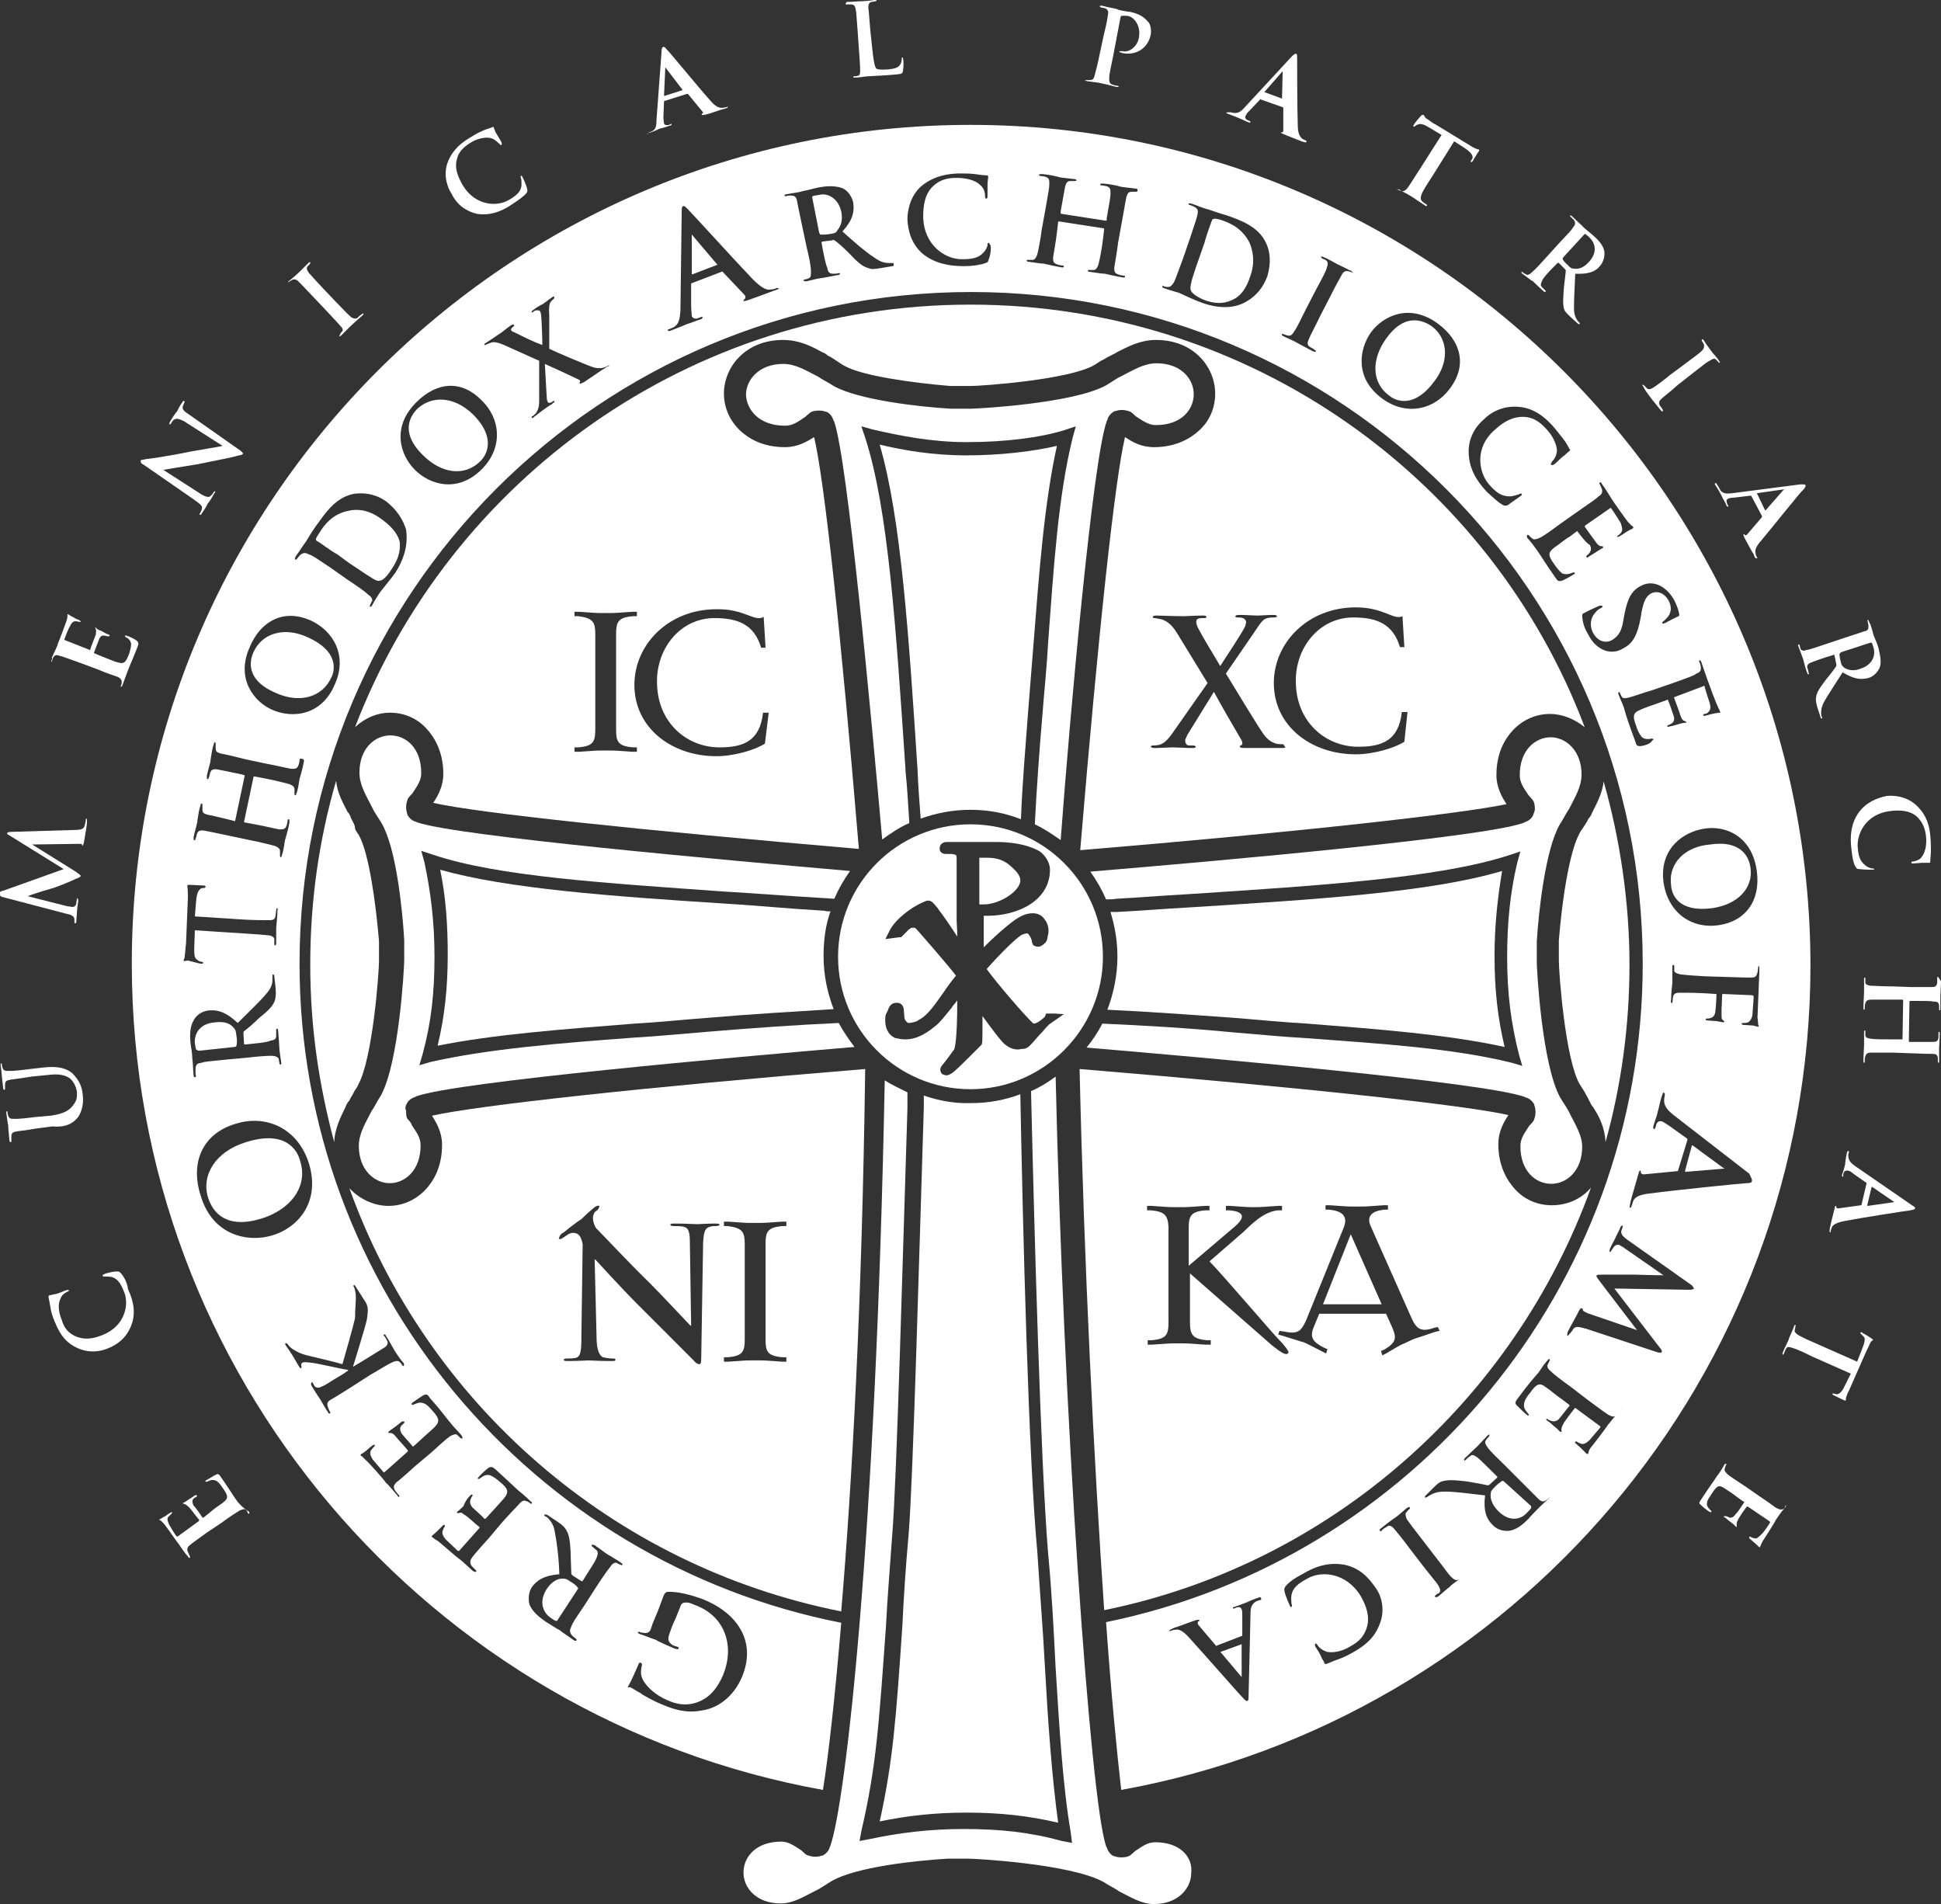 <svg xmlns="http://www.w3.org/2000/svg" id="a" viewBox="0 0 307.8 301.9"><rect x="0" y="0" width="307.8" height="301.9" fill="#333333" stroke="none"/><path d="m87.3,256.5c.3.2.7.5.9.5.1,0,.2,0,.2-.1l3.2-4.9c.1-.1.1-.2,0-.3-.2-.3-.7-.7-1.1-.9-.7-.5-.9-.5-1.4-.5-.7,0-1.7.5-2.5,1.8-1.3,2.2-.2,3.8.7,4.4Z" style="fill:#fff;"></path><path d="m39,181.1c-4.9,1.5-7.1,5.3-6,8.8.8,2.5,3,5,8.5,3.3,4.5-1.4,7.4-5,6.1-9.1-.4-1.7-2.3-5-8.6-3Z" style="fill:#fff;"></path><path d="m31.6,166.6l5.6-.6q.2,0,.3-.2c.1-.5.1-1,0-1.5-.1-.8-.1-1-.5-1.4-.5-.6-1.4-1-2.9-.8-2.7.2-3.3,2.1-3.2,3.3.1.5.1.8.2,1,.3.2.4.2.5.2Z" style="fill:#fff;"></path><path d="m48.7,101c-3.8-1.7-7.2-.5-8.5,2.4-.9,2-.7,4.7,3.6,6.5,3.6,1.6,7.3.8,8.8-2.6.5-1.1,1.1-4.1-3.9-6.3Z" style="fill:#fff;"></path><path d="m60.2,82.1c-2-1.4-3.8-1.4-5-1.1-2.4.5-3.7,2.1-4.5,3.4-.2.3-.6.9-.6,1.1,0,.1,0,.2.2.3.6.3,1.9,1.4,3.2,2.1l1.9,1.4c1.7,1.1,2.8,1.9,3.2,2.1.3.2,1,.7,1.4.7.5,0,1.1-.3,2-1.7,1.1-1.6,1.5-2.8,1.4-4.4-.3-1.5-1.6-2.8-3.2-3.9Z" style="fill:#fff;"></path><path d="m66.2,64.8c-1.6,1.6-2.4,4.2.9,7.4,2.8,2.8,6.5,3.5,9.1.9.9-.9,2.6-3.6-1.2-7.4-3-2.9-6.5-3-8.8-.9Z" style="fill:#fff;"></path><path d="m109.8,37.3c0-.1-.1-.1-.1-.1v6.2q0,.1.1.1l3.9-1.5c.1,0,.1-.1,0-.1l-3.9-4.6Z" style="fill:#fff;"></path><path d="m129.9,30.9c-.5.1-.8.1-1,.2-.1,0-.1.1-.1.2l1.1,5.6q.1.2.2.3c.5,0,1,0,1.5-.1.8-.1,1-.2,1.2-.6.5-.6.9-1.5.6-3-.6-2.4-2.5-2.9-3.5-2.6Z" style="fill:#fff;"></path><path d="m193.7,34.9c-.3-.1-1-.3-1.2-.2-.2,0-.2.1-.3.2-.2.6-.8,2.1-1.2,3.6l-.8,2.3c-.7,1.9-1.1,3.3-1.2,3.6-.1.5-.3,1.1-.2,1.5.1.5.7,1,2,1.6,1.8.7,3.2.7,4.5.1,1.5-.6,2.4-2,3-3.9.8-2.3.3-4.1-.1-5.1-1.1-2.3-3-3.2-4.5-3.7Z" style="fill:#fff;"></path><path d="m227,51.7c-1.8-1.2-4.5-1.8-7.2,2-2.3,3.2-2.4,7,.6,9.1,1,.8,3.9,2,7.1-2.4,2.5-3.3,2-6.9-.5-8.7Z" style="fill:#fff;"></path><path d="m265,140.4c.1,1.4,1.1,4.3,6.5,3.6,4.2-.6,6.5-3.3,6.1-6.3-.2-2.1-1.8-4.5-6.4-3.8-3.9.3-6.7,2.9-6.2,6.5Z" style="fill:#fff;"></path><path d="m273.3,185.2l-4.9-3.6h-.1l-1.1,4.1q0,.1.1.1l6-.5h.2s-.1-.1-.2-.1Z" style="fill:#fff;"></path><path d="m238.5,234.9c-.1-.1-.2-.1-.3-.1-.3.2-.8.6-1.1.9-.6.6-.7.8-.7,1.1-.1.7.1,1.7,1.2,2.8,1.9,1.9,3.7,1.2,4.5.3.3-.3.6-.6.7-.8v-.3l-4.3-3.9Z" style="fill:#fff;"></path><path d="m196.9,260.7l-3.3,1.2c-.1,0-.1.1,0,.1l3.2,3.8.1.1v-5.2c.1,0,0,0,0,0Z" style="fill:#fff;"></path><polygon points="214.2 195.7 209.8 206.8 219.1 206.8 214.2 195.7" style="fill:#fff;"></polygon><path d="m153.9,48.3c-44.6,0-82.6,27.9-97.6,67,1.6-1.5,3.6-2.3,5.5-2.3,2.3,0,4.4.9,5.9,2.6,1.1,1.2,2.6,3.5,2.6,7.1,0,1.9-.8,3.4-1.6,4.6,7,1.6,32.6,4.3,67.5,7.3-2.9-34.8-5.5-58.6-7.1-65.3-1.1.7-2.6,1.6-4.6,1.6-3.6,0-5.8-1.4-7.1-2.6-1.7-1.6-2.6-3.7-2.6-5.9,0-4.1,3.3-8.5,9.4-8.5,2.5,0,4.5,1,6.1,1.9.3.1.7.3,1,.6h0c.5.2,1,.6,1.5.9.3.2.7.5,1.1.7,2.8,1.6,10.8,2.7,16.8,3.2h3.2c1.9,0,15.6-1,19.6-3.3.3-.2.8-.5,1.1-.7.5-.2,1-.6,1.5-.8h0c.3-.2.7-.3,1.1-.6,1.6-.8,3.6-1.9,6.1-1.9,6.1,0,9.4,4.4,9.4,8.5,0,2.3-.9,4.4-2.6,5.9-1.2,1.1-3.5,2.6-7.1,2.6-2,0-3.4-.8-4.6-1.6-1.6,6.8-4.2,30.7-7.1,65.5,34.9-2.9,60.6-5.8,67.6-7.3-.7-1.1-1.6-2.6-1.6-4.6,0-3.6,1.4-5.8,2.6-7.1,1.6-1.7,3.7-2.6,5.9-2.6,1.9,0,3.9.8,5.5,2.1-14.8-39.2-52.9-67-97.4-67Zm-53.6,70.9c-1.7-.1-2.4-.2-3.4-.2h-1.7c-.9,0-1.6.1-3.4.2h-.7v-.7h.6c2.4-.2,2.7-.9,2.7-2.9v-15c0-1.9-.3-2.6-2.7-2.9h-.6v-.7h.7c1.8.1,2.4.2,3.4.2h1.7c.9,0,1.7-.1,3.4-.2h.7v.7h-.6c-2.4.2-2.7.9-2.7,2.9v15c0,1.9.2,2.7,2.7,2.9h.6v.7h-.7Zm20.8-21.4l.3,4.9h-.7c-1.1-3.7-3.7-4.7-7.4-4.7-5.5,0-9.4,5-9.1,10.6.2,6,4.7,9.9,9.9,9.9,3.8,0,6.4-1,6.9-5.5h.9l-.6,4.9c-1.5,1-4.9,2-7.7,2-7.1,0-13-4.5-13-11.3,0-6.4,5.4-12,13-12,4.5-.1,6.1,2.1,7.5,1.2Zm82.3,20.8h-5.9c-.7,0-.9-.1-.9-.2s.1-.2.3-.3c.1,0,.2-.2,0-.7-1.6-2.7-3.2-5.5-4.4-7.7l-4.2,6.8c-.2.5-.5.9-.3,1.2,0,.2.2.5.6.5h.7c.1,0,.3.1.3.2,0,.2-.2.2-.6.2h-.5c-.1,0-1.9-.1-2.6-.1-.6,0-1.9.1-2.4.1h-.5c-.2,0-.5-.1-.5-.2s.1-.2.3-.2.6,0,1-.1c.8-.2,1.4-.8,2.3-2.1l5.4-7.7-4.9-8c-.7-1.1-1.4-1.8-2.4-2.1-.5-.1-.9-.2-1.2-.2-.1,0-.2-.1-.2-.2s.2-.2.6-.2c.7,0,2.9.1,4.3.1.3,0,1.9-.1,3-.1.3,0,.6,0,.6.2s-.1.2-.5.2c-.1,0-.6,0-.8.1s-.3.2-.3.5.1.5.2.8c1.2,2.3,2.5,4.3,3.6,6.2.8-1.2,3.4-5.2,3.8-6,.2-.3.3-.8.3-1s-.2-.5-.5-.6c-.2-.1-.7-.1-.9-.1-.1,0-.3,0-.3-.2,0-.1.2-.2.6-.2,1.1,0,2.3.1,2.8.1.6,0,1.7-.1,2.7-.1.3,0,.5.1.5.2s-.1.2-.5.2c-.3,0-.6,0-1,.1-.7.1-1.2.9-2,2.1l-4.6,6.7c.9,1.4,5.4,9,6.2,9.9.5.6.9.9,1.7,1.2.5.1.8.1,1,.1s.3,0,.3.2c.4.3.2.4-.2.4Zm19.3-1c-1.5,1-4.9,2-7.7,2-7.1,0-13-4.5-13-11.3,0-6.4,5.4-12,13-12,4.5,0,6,2.1,7.4,1.4l.3,4.9h-.7c-1.1-3.7-3.7-4.7-7.4-4.7-5.5,0-9.4,5-9.1,10.6.2,6,4.7,9.9,9.9,9.9,3.8,0,6.4-1,6.9-5.5h.9l-.5,4.7Z" style="fill:#fff;"></path><path d="m254.6,181.1c2.5-9,3.8-18.4,3.8-28.2s-1.5-19.9-4.1-29c-.2,1.9-1.1,3.5-1.8,4.9-.1.3-.3.7-.6,1h0c-.2.5-.6,1-.9,1.5h0c-.2.3-.5.7-.6,1-1,1.8-2.4,7.2-3.2,16.8v3.2c0,1.9,1,15.6,3.3,19.6.2.3.5.8.7,1.1.3.6.6,1,.8,1.5h0c.2.3.3.7.6,1,1,1.5,1.9,3.3,2,5.6Z" style="fill:#fff;"></path><path d="m252.3,188.3c-1.6,1.9-3.9,2.8-6.2,2.8s-4.4-.9-5.9-2.6c-1.1-1.2-2.6-3.5-2.6-7.1,0-1.9.8-3.4,1.6-4.6-7-1.6-33-4.4-68-7.3.7,30.8,2.3,62.4,3.9,85.8,35.9-7.3,65-33.2,77.2-67Zm-45.2,21.1l6-14.8c.7-1.8-.3-2.6-2.3-2.8h-.6v-.7h.7c1.8.1,2.4.2,3.4.2h1.7c.9,0,1.7-.1,3.4-.2h.7v.7h-.6c-1.9.2-2.9,1-2.1,2.7l6.4,14.4c.8,1.8,1.5,2.4,3.7,1.6.2,0,.5-.1.5-.1l.3.6-.8.2c-1.7.6-2.4.8-3.3,1.1l-1.5.7c-.8.3-1.5.8-2.9,1.6l-.6.3-.2-.7s.2-.1.5-.2c2-1.2,2-1.9,1.2-3.7l-.9-2h-10.6l-.7,1.7c-.8,1.8-.7,2.6,1.5,3.7.2.1.5.2.5.2l-.2.7-.6-.3c-1.6-.8-2.1-1.1-3-1.5h-.1c-.9-.3-1.6-.5-3.2-1l-.7-.2.2-.6s.3.1.6.1c2.3.5,2.8,0,3.6-1.7Zm-24.6-17.5h-.6v-.7h.7c1.8.1,2.4.2,3.4.2h1.7c.9,0,1.7-.1,3.4-.2h.7v.7h-.6c-2.4.2-2.7.9-2.7,2.9v5.9l7.4-6.3c1.8-1.6,1.1-2.3-.9-2.5h-.6v-.7h.7c1.8.1,2.4.2,3.4.2h.7c.9,0,1.7-.1,3.4-.2h.7v.7h-.6c-2.4.2-4.4,2.4-5.6,3.5l-5.3,4.6c1.9,1.9,10.6,12.1,11.1,12.5.6.6,1.6,1.8,1.4,2-.3.5-1.1,0-2.6-1.2l-13-11.4v7.7c0,1.9.3,2.7,2.7,2.9h.6v.7h-.9c-1.7-.1-2.4-.2-3.4-.2h-1.6c-.9,0-1.6.1-3.4.2h-.7v-.7h.6c2.4-.2,2.7-.9,2.7-2.9v-15c-.1-1.8-.5-2.5-2.8-2.7Z" style="fill:#fff;"></path><path d="m55.7,129.8h0c-.2-.5-.3-.8-.6-1.1-.7-1.4-1.6-2.9-1.8-4.9-2.7,9.3-4.1,19-4.1,29.1s1.4,19.2,3.8,28.2c.1-2.3,1.1-4.1,1.8-5.6.1-.3.3-.7.6-1h0c.2-.5.6-1,.8-1.5h0c.2-.3.5-.7.6-1,2.3-4.1,3.3-17.8,3.3-19.6v-3.2c-.5-6-1.6-14-3.2-16.8-.2-.3-.5-.7-.6-1h0c0-.6-.3-1-.6-1.6h0Z" style="fill:#fff;"></path><path d="m133.4,255.5c1.7-20.1,3.3-48.6,3.8-86-35.5,2.9-61.6,5.8-68.7,7.4.7,1.1,1.6,2.6,1.6,4.6,0,3.6-1.4,5.8-2.6,7.1-1.6,1.7-3.7,2.6-5.9,2.6s-4.5-1-6.2-2.8c12.3,34.1,41.7,59.9,78,67.1Zm-18.6-40.3h.6c2.4-.2,2.7-.9,2.7-2.9v-15c0-1.9-.3-2.6-2.7-2.9h-.6v-.7h.7c1.8.1,2.4.2,3.4.2h1.7c.9,0,1.7-.1,3.4-.2h.7v.7h-.6c-2.4.2-2.7.9-2.7,2.9v15c0,1.9.2,2.7,2.7,2.9h.6v.7h-.7c-1.7-.1-2.4-.2-3.4-.2h-1.7c-.9,0-1.6.1-3.4.2h-.7v-.7Zm-25.4-19.8c1.1-.9,2.3-1.8,2.8-2.1.2-.2,1-1,2.1-1.9.3-.2.6-.3.7-.2.1.1,0,.3-.2.6-.2.2-.5.3-.6.6-.3.6-.2,1.4.3,2.3,1.4,1.4,5,5.3,8.6,8.8,1.9,1.9,5.9,6.2,6.4,6.7h.1l-.2-13.1c0-1.8-.2-2.4-1-2.6-.5-.1-1.1-.1-1.6-.1-.3,0-.5-.1-.5-.2,0-.2.3-.2.8-.2,1.5,0,2.9.1,3.5.1.3,0,1.5-.1,2.8-.1.3,0,.7,0,.7.2,0,.1-.2.2-.6.2-.2,0-.6,0-.9.1-.8.2-1,.8-1.1,2.5l-.3,18.4c0,.7-.1.9-.3.9-.3,0-.7-.3-1-.7l-8.6-8.6c-3.2-3.2-6.4-6.8-6.9-7.3h-.1l.3,12.2c0,2.3.5,3,1,3.3.5.1,1,.2,1.5.2.3,0,.5,0,.5.2s-.2.2-.7.2c-1.9,0-3-.1-3.6-.1-.2,0-1.7.1-3.2.1-.3,0-.7,0-.7-.2,0-.1.1-.2.5-.2s.9,0,1.4-.1c.8-.2.9-1.1.9-3.6l.2-14.4c-.3-1.7-1-1.9-1.8-1.8-.5.1-1,.6-1.4.8-.2.2-.5.2-.6.1.2-.6.4-.8.8-1Z" style="fill:#fff;"></path><path d="m153.9,19.8c-73.4,0-133,59.7-133,133,0,65.3,47.3,119.8,109.6,131,.9-5.6,1.9-14.6,2.9-26.5-48.9-9.6-85.9-52.8-85.9-104.5,0-58.8,47.7-106.5,106.5-106.5s106.5,47.7,106.5,106.5c0,51.5-36.6,94.5-85.1,104.4.8,11.3,1.7,20.5,2.4,26.6,62.1-11.2,109.3-65.6,109.3-130.8-.1-73.4-59.8-133.2-133.2-133.2Zm124.7,118.4c.6,4.6-1.8,7.9-6.1,8.5s-8-2-8.7-6.8c-.7-5.4,3.2-8,6.4-8.5,3.3-.6,7.7,1.1,8.4,6.8Zm-249.5,14.1c0-.1.2-.3.2-.8.1-.6.1-1.2.2-1.9l.3-7.4c0-1.2-.1-1.7-.1-1.8s.1-.1.5-.1c.3,0,1.7.1,2.1.1.2,0,.3.1.3.2s-.1.2-.3.2h-.1c-.5,0-1,.5-1.1,2.1l-.2,2.4,7.7.5c1.7.1,3.3.1,4.1.1.6,0,.9-.1,1-.7,0-.2.1-.7.1-.9s.1-.3.1-.3c.1,0,.2.1.1.3,0,1.2-.2,2.4-.2,2.9v2.4c0,.2-.1.3-.2.3s-.1-.1-.1-.3v-.7c0-.3-.5-.6-1-.6-.8-.1-2.3-.2-3.9-.3l-7.7-.5-.1,2.8c0,1.1,0,1.6.5,1.9.2.2.5.3.7.3s.2.1.2.2-.1.1-.3.1c-.3,0-2-.5-2.1-.5-.6.1-.7.1-.7,0Zm1.8,18.5c-.1,0-.2-.1-.2-.3-.1-1-.1-2.1-.2-2.6,0-.7-.2-2-.3-2.6-.1-1.2-.1-2.5.5-3.5.3-.6,1.1-1.5,2.5-1.6s2.7.3,4.5,2c1.9-1.9,3.5-3.4,4.5-4.6,1-1.1,1-1.9,1-2.3v-.6c0-.1,0-.2.1-.2s.2.1.2.3l.2,1.8c.1,1,0,1.6-.1,2-.3.9-1.1,1.7-2.5,2.8-.9.9-2.1,1.9-2.4,2.1-.1.1-.1.2-.1.3l.1,1.7q0,.1.1.1h.2c1.8-.2,3.3-.3,3.9-.6.6-.1.9-.2.9-.8v-.9c0-.1,0-.2.1-.2s.2.1.2.3c.1,1.1.2,2.5.2,2.8s.2,1.6.3,2.3c0,.2,0,.3-.1.3s-.1,0-.2-.2c0-.2-.1-.5-.1-.7-.1-.3-.6-.5-1.1-.5-.8,0-2.3.1-3.9.3l-3.3.3c-2.8.3-3.4.3-3.9.5-.7.1-.9.2-1,.9v.8c.1.5.1.6-.1.6Zm68.7,96.6c.1-.2.5-.8,1.6-3.4.1-.3.2-.5.5-.3.1,0,.1.2.1.3-.1.5-.3,1.2,0,2,.3.9,1.7,2.6,4.1,3.6,1.1.5,2.7,1,4.7.3,1.6-.6,3-1.8,4.1-4.4,1.8-4.5.3-9.1-4.2-10.9-.6-.2-1.2-.6-1.9-.5-.3,0-.6.2-.7.6l-.8,2c-.5,1-.8,1.9-1,2.5-.2.7-.2,1.1.5,1.6.1.1.5.2.8.3.2.1.3.1.2.3,0,.1-.2.1-.6,0-1.1-.5-2.4-1-3-1.4-.7-.2-1.8-.7-2.5-.9-.2-.1-.5-.2-.3-.3,0-.1.2-.1.3,0,.1,0,.3.1.6.1.6.1,1-.1,1.2-.9.2-.7.6-1.5,1-2.5l.9-2.4q.2-.6.6-.7c1.7-.1,3.8.5,5.5,1.1,5.2,2,8.8,6.4,6.4,12.3-1.4,3.4-4.1,5.1-6.4,5.4-2.5.5-4.5-.2-6.2-.9-1.5-.6-3.3-1.6-3.6-1.9-.5-.2-1.1-.7-1.6-.9-.4.1-.4,0-.3-.1Zm-11.6-24.4c-.2-1.5-.9-2-1.1-2.3-.1-.1-.2-.2-.5-.3q-.1-.1-.1-.2c.1-.1.2-.1.5,0l1.5,1c.9.6,1.2.9,1.5,1.4.5.8.6,1.9.7,3.7,0,1.2.1,2.8.1,3.2,0,.1.1.2.2.3l1.4.9h.2l.1-.2c.9-1.5,1.8-2.7,2.1-3.5.2-.5.3-.9,0-1.2-.2-.2-.6-.5-.7-.6q-.1-.1-.1-.2c.1-.1.2-.1.5,0,.9.6,2,1.5,2.3,1.6.3.2,1.4.8,1.9,1.2.2.1.2.2.2.3s-.1.1-.3,0-.5-.2-.6-.3c-.3-.1-.7.1-1,.6-.5.6-1.4,1.9-2.3,3.3l-1.8,2.8c-1.6,2.4-1.9,2.8-2.1,3.4-.3.6-.3.9.1,1.4.1.1.3.3.6.5.1.1.2.2.1.3-.1.1-.2.1-.5-.1-.8-.6-1.8-1.2-2.1-1.5-.6-.3-1.8-1.1-2.3-1.4-1-.7-2-1.5-2.5-2.6-.2-.6-.3-1.8.3-2.8.8-1.1,1.9-1.9,4.4-2.1-.1-2.9-.4-5-.7-6.6Zm-13.4-5.9c.1-.1.2-.2.3-.1q.1.1,0,.2c-.1.1-.2.3-.3.6-.1.3-.1.7.3,1.2.2.2,1.7,1.5,1.9,1.8h.2l1-1.1c.5-.5,1.6-1.8,1.9-2.1.8-1,.8-1.5-.7-2.7-.3-.3-1-.8-1.5-1-.6-.1-.9,0-1.6.5-.1.1-.2.1-.3.1-.1-.1,0-.2.1-.3.2-.3,1.2-1.2,1.6-1.5.5-.2.6-.1,1.1.3,2.1,1.9,3,2.8,3.8,3.5.3.2,1.2,1,1.8,1.6.2.1.2.2.1.3,0,.1-.1,0-.3-.1-.2-.2-.5-.3-.6-.3-.3-.2-.7,0-1.1.5-.6.6-1.6,1.7-2.7,2.9l-2.1,2.5c-1.9,2.1-2.3,2.6-2.6,3s-.5.8-.1,1.4c.1.1.3.3.6.6.1.1.2.2.1.3-.1.1-.2,0-.5-.1-.8-.7-1.6-1.5-2-1.8-.5-.3-3.3-2.8-3.6-3-.3-.2-.6-.3-.7-.5-.1,0-.2-.1-.2-.1-.1,0,0-.1,0-.2.1-.1.3-.2.9-.8.1-.1.7-.7.9-.9.1,0,.1-.1.2,0s0,.2,0,.3c-.1.1-.2.3-.3.6-.1.3-.1.7.5,1.4.2.2,1.7,1.6,1.9,1.8h.2l3.2-3.6q.1-.1,0-.2c-.3-.2-1.9-1.7-2.3-1.9-.3-.2-.6-.5-.9-.3h-.3s-.1-.1,0-.2c.1-.1.3-.2,1-.9.4-1.1,1-1.6,1.1-1.7Zm-10.5-11.7c.1.1,0,.1,0,.2-.1.1-.3.3-.5.5-.2.3-.2.7.1,1.2.2.3,1.5,1.7,1.7,2,0,.1.1,0,.2,0l1.1-1c.5-.5,1.8-1.6,2.1-1.9.9-.9,1-1.4-.2-2.7-.3-.3-.8-1-1.4-1.2s-.9-.1-1.6.2q-.2.1-.3,0c-.1-.1,0-.2.1-.3.3-.2,1.4-1,1.8-1.2.5-.2.6-.1,1,.5,1.9,2.1,2.6,3.2,3.4,4.1.2.3,1.1,1.2,1.6,1.8.1.2.2.3.1.5q-.1,0-.3-.1l-.5-.5c-.3-.2-.7,0-1.1.2-.7.5-1.8,1.5-3,2.6l-2.5,2.1c-2.1,1.9-2.6,2.3-3,2.6-.5.5-.6.8-.2,1.4.1.1.2.3.5.6.1.1.2.2.1.3s-.2,0-.3-.2c-.7-.8-1.4-1.7-1.8-2-.3-.5-2.8-3.3-3.2-3.6-.2-.2-.5-.5-.6-.6-.1,0-.2-.1-.2-.1v-.2c.1-.1.3-.1,1-.7.1-.1.8-.7,1-.8.1,0,.2-.1.2,0,.1.1,0,.2-.1.3s-.3.3-.5.6c-.1.3-.2.6.3,1.4.2.2,1.5,1.8,1.7,2,0,.1.1,0,.2,0l3.6-3.2q.1-.1.1-.2c-.2-.3-1.7-1.9-2-2.3s-.6-.5-.8-.5h-.3v-.2c.1-.1.3-.2,1.1-.8.3-.2.9-.7,1-.8.2,0,.3-.1.4,0Zm-7.7-20.3c-.1-.6-.2-.9-.3-1.1-.1-.1-.1-.2,0-.2.1-.1.2,0,.3.2l.9,1.4c.3.5.5.8.7,1.1.5.9.3,1.6.2,2.6-.2,1.1-1.9,6.5-2.1,7.2l-.1.3v.1l1.5-.9c1.5-.9,2.7-1.7,3.4-2.1.5-.3.7-.7.5-1.1-.1-.2-.3-.6-.5-.8-.1-.1-.1-.2,0-.2.1-.1.2,0,.3.2.6.9,1.1,1.9,1.4,2.4.2.3.9,1.4,1.4,1.9.1.2.1.3,0,.5q-.1,0-.2-.1c-.1-.2-.3-.5-.5-.6-.2-.2-.7-.1-1.1.1-.7.3-1.9,1.1-3.5,2l-2.8,1.8c-2.5,1.6-2.9,1.8-3.4,2.1-.6.3-.7.7-.5,1.2,0,.1.2.5.3.7.1.1.1.3,0,.3-.1.1-.2,0-.3-.2-.6-.9-1.1-1.9-1.4-2.3s-.9-1.4-1.2-1.9c-.1-.2-.1-.3,0-.5.1-.1.2,0,.2.1.1.1.1.2.3.5.3.3.7.3,1.2,0,.6-.2,1-.6,3.4-2l.7-.5v-.1c-.9-.1-4.7-1-5.6-1.1-.8-.1-1.5-.2-1.7,0-.1.1-.2.2-.1.5v.3c-.1.1-.2,0-.3-.1-.2-.3-.7-1.2-1-1.7s-.9-1.4-1.2-1.8c-.1-.1-.1-.3,0-.3.1-.1.2,0,.3.1.1.2.5.6.8.8.5.3,1.1.7,2.3,1,.8.2,4.7,1.1,5.6,1.4.3-1,1.8-6.3,2-7.3,0-1.7.2-2.8.1-3.9Zm-7.4-20.6c1.9,6.3-2,10.3-5.9,11.4-3.7,1.1-9.4.1-11.3-6.4-1.7-5.4.5-9.8,5.5-11.3,5-1.6,10,.8,11.7,6.3Zm-.8-63.8c-.2,1.2-.6,2.4-.7,2.8-.1.5-.2,1.6-.5,2.3,0,.2-.1.3-.2.3s-.1-.1-.1-.3v-.7c0-.3-.3-.6-.9-.8-.8-.2-2.3-.6-3.9-.9l-1.6-.3q-.1,0-.1.1l-1.5,7.1s0,.1.1.1l1.6.3c1.7.3,3.2.7,3.9.8.6,0,.9,0,1.1-.5.1-.2.2-.7.2-.9s.1-.2.2-.2.1.2.1.5c-.2,1.2-.6,2.4-.7,2.8s-.2,1.6-.5,2.4c0,.2-.1.3-.2.3s-.1-.1-.1-.3v-.7c0-.3-.3-.6-.9-.8-.8-.2-2.3-.6-3.9-.9l-3.3-.7c-2.8-.6-3.4-.7-3.9-.8-.7-.1-1,0-1.2.6,0,.1-.1.5-.2.7,0,.2-.1.3-.2.2-.1,0-.1-.1-.1-.5.2-1,.6-2.1.6-2.6.1-.5.2-1.6.5-2.4,0-.2.1-.3.2-.3s.1.1.1.3v.6c0,.6.2.7.9.9.6.1,1.1.2,3.9.9l.3.1q.1,0,.1-.1l1.5-7.1s0-.1-.1-.1l-.3-.1c-2.8-.6-3.4-.7-3.9-.8-.7-.1-1,0-1.2.6,0,.1-.1.5-.2.7,0,.2-.1.3-.2.2-.1,0-.1-.1-.1-.5.2-1,.6-2.1.6-2.6.1-.5.2-1.6.5-2.4,0-.2.1-.3.2-.3s.1.1.1.3v.6c0,.6.2.7.9.9.6.1,1.1.2,3.9.9l3.3.7c1.7.3,3.2.7,3.9.8.6,0,.9,0,1.1-.5.1-.2.2-.7.2-.9s.1-.2.2-.2c.5,0,.5.2.5.4Zm4.9-12.2c-2.1,5-6.7,5.4-9.8,4.1-2.9-1.2-6-4.9-3.7-10,1.8-4.3,5.5-6,9.5-4.3,3.9,1.7,6,5.8,4,10.2Zm9.6-17.7c-.8,1.1-1.9,2.4-2.5,3.2-.2.3-.9,1.4-1.2,2-.1.2-.2.2-.3.2s-.1-.1,0-.3.2-.5.3-.6c.1-.3-.1-.7-.6-1-.6-.6-1.8-1.4-3.3-2.4l-2.7-1.9c-2.4-1.6-2.8-1.9-3.4-2.1-.6-.3-.9-.3-1.4.1-.1.1-.3.3-.5.6-.1.1-.2.2-.3.1-.1-.1,0-.2.1-.5.6-.8,1.2-1.8,1.6-2.3.3-.5.9-1.5,1.6-2.5,1.4-1.9,3-4.5,6-5.1,1.4-.2,3.2-.1,5,1.1,1.9,1.4,2.9,3.2,3.3,4.6.2,1.5.2,3.8-1.7,6.8Zm13.7-16.4c-3.8,3.8-8.2,2.5-10.6.1s-3.7-6.8.2-10.7c3.4-3.4,7.3-3.5,10.4-.3,3,2.9,3.4,7.5,0,10.9Zm19.5-16l-.5.3c-.3.2-1.6,1.1-2.8,1.9-.5.2-.6.3-.7.2,0-.1,0-.2.1-.3,0-.1,0-.2-.2-.3-1.9-.9-3.8-1.8-5.4-2.5l.3,5.3c0,.3.1.7.2.8.1.1.3.1.5,0,.1,0,.2-.1.3-.2.1,0,.2-.1.2,0,.1.1,0,.2-.2.3l-.2.2c-.1,0-1.1.7-1.5,1-.3.2-1,.8-1.2.9l-.2.2c-.1.1-.2.1-.3,0,0-.1,0-.2.1-.2s.3-.2.6-.5c.3-.5.5-.9.5-2v-6.3l-5.8-2.6c-.8-.3-1.5-.5-2-.2-.3.1-.6.2-.7.3h-.2c0-.1,0-.2.2-.3.3-.2,1.7-1.1,2.4-1.6.2-.1,1-.8,1.6-1.2.2-.1.3-.2.5-.1.1.1,0,.2-.1.3-.1,0-.2.2-.3.3s-.1.2,0,.3c0,.1.2.2.5.3,1.6.8,3,1.5,4.4,2,0-1-.1-4.2-.2-4.7,0-.3-.1-.6-.2-.7-.1-.1-.2-.1-.5-.1s-.5.2-.6.3c-.1,0-.2.1-.2,0s0-.2.2-.3c.6-.5,1.2-.8,1.6-1,.3-.2.9-.7,1.5-1.1.1-.1.3-.1.3,0s0,.2-.1.3-.3.2-.5.5-.3,1-.2,2v5.4c1,.5,6.4,2.8,7.2,3,.5.1.9.1,1.4,0,.3-.1.5-.2.7-.3.1-.1.2-.1.2,0-.5.2-.6.3-.7.4Zm26.8-12.3c-.8.3-2.4.9-4.1,1.5-.3.1-.7.2-.7.1s0-.2.2-.3c.1-.1.2-.3,0-.6l-3.5-3.7q-.1-.1-.2,0l-4.7,1.8c-.1,0-.1.1-.1.2v3.5c0,.6.1,1.1.1,1.5.1.3.5.6,1.1.3l.3-.1c.2-.1.3-.1.3,0s0,.2-.2.3c-.7.2-1.6.6-2.3.8-.2.1-1.4.6-2.5,1-.2.1-.5.1-.5,0s0-.2.2-.2c.2-.1.5-.2.7-.3.9-.5,1-1.4,1.1-2.6l.2-15.5c0-.7,0-1,.2-1.1s.3,0,.8.5c1,1,7.7,8.4,10.3,11.1,1.6,1.6,2.3,1.7,2.8,1.6.3,0,.7-.1.9-.2.1,0,.2-.1.3,0,.3,0,0,.2-.7.4Zm18.8-3.9l-1.8.3c-1,.2-1.6.2-2,0-.9-.2-1.8-1-3-2.3-.9-.9-2-1.9-2.4-2.1-.1-.1-.2-.1-.3,0l-1.6.2q-.1,0-.1.1v.2c.3,1.7.6,3.2.9,3.9.1.6.3.9.9.9.2,0,.7,0,.9-.1.1,0,.2,0,.2.1s-.1.2-.3.2c-1.1.2-2.5.5-2.7.5-.3,0-1.5.3-2.3.5-.2,0-.3,0-.5-.1q0-.1.2-.2c.2,0,.5-.1.7-.2.3-.1.3-.6.3-1.1,0-.8-.3-2.3-.7-3.9l-.7-3.3c-.6-2.8-.7-3.4-.8-3.9-.1-.6-.3-.9-1-.9-.1,0-.5,0-.7.1-.2,0-.3,0-.3-.1s.1-.2.3-.2c1-.2,2.1-.3,2.6-.5.7-.1,2-.5,2.6-.6,1.1-.2,2.4-.3,3.6.1.6.2,1.5,1,1.8,2.3.2,1.4,0,2.7-1.7,4.6,2,1.8,3.6,3.2,5,4.1,1.2.9,2,.9,2.3.9h.6c.1,0,.2,0,.2.1.1.3,0,.4-.2.4Zm15.3-1.1c-.1.3-.1.5-.5.6-.8.3-2.1.5-3.4.5-2.6,0-4.7-.5-6.5-1.9-1.9-1.6-2.4-3.7-2.5-5.5,0-1.2.3-3.5,2.1-5.2,1.4-1.2,3.2-2,5.9-2.1,1.1,0,1.9,0,2.7.1.7.1,1.4.2,1.9.2.2,0,.2.1.2.2s0,.3-.1,1v2c0,.2,0,.5-.2.5-.1,0-.2-.1-.2-.5,0-.6-.2-1.2-.8-1.7-.7-.7-2.1-1.1-3.8-1.1s-2.7.5-3.5,1.2c-1.4,1.2-1.7,3-1.7,5,.1,4.5,3.5,6.7,6.1,6.7,1.7,0,2.7-.2,3.5-1.1.3-.3.6-.9.6-1.2s.1-.3.2-.3.1.1.1.2c.4.1.2,1.7-.1,2.4Zm23.3-10.7h-.6c-.6,0-.7.3-.9.9-.1.6-.2,1.1-.7,3.9l-.6,3.3c-.2,1.7-.5,3.2-.6,3.9,0,.6,0,.9.6,1.1.2.1.7.2.9.2s.2.1.2.2-.1.1-.3.1c-1.2-.2-2.4-.5-2.9-.6-.5,0-1.6-.2-2.4-.3-.2,0-.3-.1-.3-.2s.1-.1.3-.1h.7c.3,0,.6-.5.7-.9.2-.8.5-2.3.7-3.9l.2-1.7q0-.1-.1-.1l-7.1-1.1s-.1,0-.1.1l-.2,1.7c-.2,1.7-.5,3.2-.6,3.9,0,.6,0,.9.6,1.1.2.1.7.2.9.2s.2.1.2.2-.1.1-.3.1c-1.2-.2-2.4-.5-2.9-.6-.5,0-1.6-.2-2.4-.3-.2,0-.3-.1-.3-.2s.1-.1.3-.1h.7c.3,0,.6-.5.7-.9.2-.8.5-2.3.7-3.9l.6-3.3c.5-2.8.6-3.4.6-3.9,0-.7,0-1-.7-1.2-.1,0-.5-.1-.7-.1s-.3-.1-.2-.2c0-.1.1-.1.5-.1,1,.1,2.1.3,2.7.5.5.1,1.7.2,2.4.3.2,0,.3.1.3.2s-.1.1-.3.1h-.6c-.6,0-.7.3-.9.9-.1.6-.2,1.1-.7,3.9v.3q0,.1.1.1l7.1,1.1s.1,0,.1-.1v-.3c.5-2.8.6-3.4.6-3.9,0-.7,0-1-.7-1.2-.1,0-.5-.1-.7-.1s-.3-.1-.2-.2c0-.1.1-.1.5-.1,1,.1,2.1.3,2.7.5.5.1,1.7.2,2.4.3.2,0,.3.1.3.2,0,.3-.1.3-.3.3Zm20.9,13.3c-.8,2.3-2.3,3.6-3.7,4.3-1.1.6-3.4,1.2-6.7,0-1.4-.5-2.8-1.2-3.7-1.6-.5-.1-1.6-.5-2.3-.7-.2-.1-.3-.1-.3-.3,0-.1.1-.1.3,0s.5.1.7.1c.3,0,.6-.3.9-.8.3-.7.8-2.1,1.4-3.7l1.1-3.2c.9-2.7,1.1-3.3,1.2-3.8.1-.6.1-.9-.5-1.2-.1-.1-.5-.2-.7-.3-.2,0-.2-.1-.2-.2s.1-.1.5,0c.9.3,2,.8,2.6.9.6.2,1.7.6,2.8.9,2.3.8,5.2,1.8,6.4,4.5.6,1.3.8,3,.2,5.1Zm13.4-.5c-.1-.1-.3-.1-.6-.2-.5-.1-.8.1-1.1.7-.3.6-.6,1-1.9,3.6l-1.5,2.9c-.8,1.7-1.5,2.9-1.8,3.7-.2.5-.2.8.2,1.1.2.1.6.3.8.5.2.1.2.2.2.2,0,.1-.2.1-.5,0-1.1-.6-2.1-1.1-2.6-1.4-.3-.2-1.5-.7-2.1-1-.2-.1-.3-.2-.2-.3,0-.1.1-.1.3,0s.5.2.7.2c.3.1.6-.1.9-.6.5-.7,1.1-2,1.9-3.6l1.5-2.9c1.4-2.6,1.6-3,1.8-3.6s.2-1-.1-1.2c-.1-.1-.3-.2-.6-.3-.1-.1-.2-.1-.2-.3,0-.1.2,0,.5.1.7.3,1.7.9,2.1,1.1s1.5.7,2,1c.2,0,.3.1.3.2.3.2.1.2,0,.1Zm15.6,18.3c-2.5,3.5-7,4.5-10.8,1.7-4.4-3.2-3.7-7.8-1.8-10.5,1.9-2.6,6.1-4.7,10.6-1.4,3.8,2.8,4.6,6.7,2,10.2Zm6.2,15.4c1.1,1.2,1.9,1.8,3.2,1.8.5,0,1-.2,1.4-.3.2-.1.3-.2.5-.1.1.1,0,.2-.1.3-.1.1-1.6,1.1-2.1,1.5-.3.1-.5.1-.7,0-.7-.3-1.8-1.4-2.6-2.1-1.8-1.9-2.8-3.8-2.9-6.1-.1-2.5,1.1-4.3,2.5-5.5.9-.9,2.8-2.1,5.3-1.9,1.8.1,3.6.9,5.5,3,.8.9,1.2,1.5,1.7,2.1s.7,1.1,1,1.6c.1.1.1.2,0,.3-.1.1-.3.2-.8.7-.5.3-1.2,1.1-1.6,1.4-.2.1-.3.2-.5.1s0-.2.1-.5c.5-.5.7-1,.8-1.7,0-.9-.6-2.4-1.8-3.6-1.1-1.2-2.1-1.7-3.3-1.8-1.9-.1-3.4.8-4.7,2-3.4,2.9-2.6,6.9-.9,8.8Zm13.9,7.3l-1.2.9c-.6.3-1.9,1.4-2.4,1.7-1,.8-1.1,1.2,0,2.7.2.3.7,1,1.2,1.4.5.2.9.2,1.7-.1q.2-.1.3,0c.1.1,0,.2-.2.3-.3.2-1.5.9-1.9,1-.5.1-.6,0-1-.6-1.7-2.4-2.3-3.5-2.9-4.3-.2-.3-1-1.4-1.5-1.9-.1-.2-.1-.3,0-.5q.1,0,.3.1c.1.2.3.3.5.5s.7.1,1.1-.1c.7-.3,1.9-1.2,3.4-2.3l2.7-1.9c2.4-1.7,2.8-1.9,3.3-2.4.5-.3.7-.7.5-1.2,0-.1-.2-.5-.3-.7-.1-.1-.1-.2,0-.3.1-.1.2,0,.3.2.6.8,1.2,1.8,1.5,2.3s2.5,3.6,2.7,3.8c.2.2.5.5.6.6.1,0,.2.1.2.2s0,.1-.1.2-.3.1-1.1.6c-.1.1-.9.6-1.1.7-.1,0-.2.1-.2,0-.1-.1,0-.2.1-.2.1-.1.3-.2.5-.5s.2-.6-.1-1.5c-.1-.2-1.2-1.9-1.5-2.3,0-.1-.1-.1-.2,0l-3.9,2.7q-.1.1-.1.2c.2.3,1.5,2.1,1.8,2.5.2.3.5.6.8.6.2,0,.3,0,.3.1v.2c-.1,0-.3.1-1.2.7-.3.2-1,.6-1.1.7s-.3.2-.3,0c-.1-.1,0-.2,0-.2.1-.1.3-.2.5-.5s.3-.7,0-1.2c-.6-.3-1.6-1.7-2-2.2.2,0,.1,0,0,0Zm3.7,18.6c-1-.6-1.6-1.5-2-2.3-.6-1-.8-1.8-.9-2.7,0-.3,0-.5.3-.6.9-.5,1.9-.9,2.3-1.1.2-.1.5-.1.6,0s0,.2-.2.3c-.2.1-.6.3-.8.6-1,1-1,2.3-.5,3.3.8,1.5,2.1,1.7,3,1.2.8-.5,1.5-1.1,1.8-3l.2-1.1c.5-2.6,1.2-3.8,2.6-4.5,1.8-1,3.9-.1,5.2,2.1.6,1.1.8,1.9.9,2.4,0,.1,0,.2-.1.3-.2.1-.7.3-2,1-.3.2-.6.2-.6.1s0-.2.2-.3c.1-.1.6-.5.9-1,.2-.5.5-1.1-.1-2.3-.7-1.2-1.8-1.6-2.8-1.1-.8.5-1.1,1.1-1.5,3l-.1.7c-.5,2.8-1.2,4.2-2.8,5-.9.6-2.3.8-3.6,0Zm6.3,15.5c-.5,0-.6-.1-.8-.8-1-2.7-1.4-3.9-1.7-5-.1-.5-.6-1.5-.9-2.3-.1-.2-.1-.3,0-.5q.1,0,.2.2c.1.2.2.5.3.6.2.3.6.2,1.1.1.8-.2,2.1-.7,3.8-1.2l3.2-1.1c2.7-1,3.2-1.1,3.7-1.5.6-.2.8-.5.7-1.1,0-.1-.1-.5-.2-.7s-.1-.3,0-.3.2,0,.3.3c.3.9.7,2,.9,2.6.2.6,1.5,4.1,1.7,4.4.1.3.3.6.3.7s.1.1.1.2,0,.1-.1.1-.3,0-1.2.2c-.2,0-1,.3-1.2.3-.1,0-.2,0-.2-.1s0-.2.2-.2c.1,0,.5-.1.6-.3.2-.2.5-.5.2-1.5-.1-.3-.7-2.1-.8-2.6,0-.1-.1-.1-.2,0l-4.5,1.7c-.1,0-.2.1-.1.2.1.3.9,2.4,1,2.8.2.5.3.7.6.8.2.1.3.1.3.2s0,.1-.1.1-.5,0-1.4.3c-.3.1-1.1.3-1.2.3s-.3.1-.3,0,0-.2.1-.2c.1-.1.3-.1.6-.3.3-.2.5-.6.3-1.2-.1-.3-.7-2.1-.9-2.5,0-.1-.1-.1-.2,0l-1.4.5c-.6.2-2.3.8-2.7,1-1.2.5-1.4.9-.7,2.7.1.5.5,1.2.8,1.6.3.3.8.5,1.6.3q.2,0,.3.1c0,.1-.1.2-.2.2-.2.6-1.6.9-1.9.9Zm-60.3,135.4c-.1,0-.3.1-.6.2-.8.5-.9,1.1-.9,2.1l-.3,12.8c0,.6,0,.8-.2.9-.1,0-.3,0-.7-.5-.8-.8-6.2-7-8.4-9.4-1.2-1.4-1.9-1.5-2.3-1.4-.2,0-.6.1-.8.2h-.2c0-.1.1-.2.8-.5.7-.2,1.9-.7,3.4-1.2.3-.1.6-.1.6,0s0,.1-.2.2c-.1.1-.1.2,0,.5l2.8,3.3c0,.1.1.1.2,0l3.9-1.5c.1,0,.1-.1.1-.2v-2.9c0-.5,0-1-.1-1.1-.1-.3-.3-.5-.9-.3l-.2.1c-.2.1-.2,0-.3,0,0-.1,0-.2.2-.2.6-.2,1.4-.5,1.9-.7.2-.1,1.1-.5,2-.8.2-.1.3-.1.3,0,.2.3.1.4-.1.4Zm19.1,3.5c-.6,1.8-1.7,3.3-4.2,4.7-1,.6-1.7.9-2.5,1.2-.7.2-1.2.5-1.8.7-.2.1-.3,0-.3,0-.1-.1-.1-.3-.5-.9-.2-.6-.8-1.5-1-1.8-.1-.2-.1-.5,0-.5s.2,0,.3.2c.3.5.9.9,1.5,1.1.9.2,2.4,0,3.8-.9,1.5-.8,2.1-1.7,2.5-2.8.6-1.8,0-3.5-.9-5.1-2.3-3.8-6.3-4.1-8.5-2.8-1.5.8-2.3,1.5-2.5,2.6-.1.5,0,1,0,1.4.1.2.1.3,0,.5-.1,0-.2,0-.2-.1-.1-.2-.8-1.7-.9-2.4-.1-.3,0-.5.1-.7.5-.7,1.7-1.5,2.7-2,2.3-1.4,4.4-1.9,6.7-1.5,2.4.5,3.8,2,4.9,3.6.8,1,1.6,3.2.8,5.5Zm12.9-7.1c-.6.5-1.6,1.1-1.9,1.5-.3.2-1.2,1-1.8,1.5-.2.1-.3.2-.5.1s0-.2.1-.3.2-.2.5-.3c.3-.3.2-.7-.1-1.2-.3-.5-.7-.9-2.5-3.2l-2-2.6c-1.1-1.5-2-2.6-2.6-3.3-.3-.3-.7-.6-1.1-.2-.2.1-.6.3-.8.6-.1.1-.2.1-.3,0s0-.2.1-.3c1-.8,1.9-1.5,2.4-1.8.3-.2,1.2-1,1.8-1.5.2-.1.3-.2.5-.1q0,.1-.1.3c-.2.1-.3.3-.5.5s-.1.6.1,1.1c.5.7,1.4,1.9,2.5,3.3l2,2.6c1.8,2.3,2,2.7,2.5,3.2s.8.6,1.1.5c.2-.1.5-.2.6-.3s.2-.1.3,0c0-.4,0-.2-.3-.1Zm14.3-13c-.7.7-1.6,1.5-1.9,1.8-.5.5-1.5,1.5-1.8,1.9-.8.8-1.8,1.7-3,1.9-.7.1-1.8,0-2.7-.9-1-1-1.5-2.3-1.2-4.7-2.7-.3-4.7-.6-6.4-.6-1.6,0-2.1.5-2.4.6-.1.1-.3.2-.5.3-.1.1-.2.1-.2,0-.1-.1,0-.2.1-.3l1.2-1.2c.8-.8,1.1-1,1.7-1.1.9-.2,2-.1,3.7.1,1.2.2,2.8.5,3.2.6.1,0,.2,0,.3-.1l1.2-1.1s.1-.1,0-.2l-.2-.2c-1.2-1.2-2.3-2.3-2.9-2.8-.5-.3-.8-.6-1.2-.2-.2.1-.6.5-.7.6s-.2.1-.2,0c-.1-.1,0-.2.1-.3.8-.8,1.8-1.7,2-1.9s1-1.1,1.6-1.7c.1-.1.3-.2.3-.1,0,0,0,.1-.1.3-.2.2-.3.3-.5.6s0,.7.3,1.1c.5.7,1.6,1.7,2.8,2.9l2.4,2.4c2,2,2.4,2.4,2.8,2.8.5.5.8.6,1.4.2.1-.1.3-.3.6-.5.1-.1.2-.2.3-.1.1-.4,0-.3-.1-.1Zm10.6-13.3c-.6.8-1.4,1.7-1.7,2.1-.3.5-2.6,3.5-2.8,3.7-.2.3-.3.6-.3.7s0,.2-.1.2c0,.1-.1,0-.2,0-.1-.1-.2-.2-.9-.9-.1-.1-.8-.7-.9-.8,0-.1-.1-.1,0-.2q.1-.1.3,0c.1.1.3.2.6.3.3.1.7.1,1.4-.6.2-.2,1.5-1.8,1.7-2q0-.1-.1-.2l-3.8-2.8q-.1-.1-.2,0c-.2.3-1.6,2-1.8,2.5-.2.3-.3.7-.3.9s.1.3,0,.3c0,0-.1.1-.2,0-.1,0-.2-.3-1-.9-.2-.2-.9-.8-1-.8-.1-.1-.2-.2-.2-.3q.1-.1.2,0c.1.1.3.2.6.3.3.1.8.1,1.2-.3.2-.2,1.4-1.8,1.7-2.1q0-.1-.1-.2l-1.2-.9c-.5-.3-1.9-1.5-2.4-1.8-1-.8-1.5-.7-2.6.9-.3.3-.8,1-.9,1.6s0,.9.6,1.6c.1.1.2.2.1.3s-.2,0-.3-.1c-.3-.2-1.2-1.1-1.6-1.5-.3-.3-.2-.6.2-1.1,1.7-2.3,2.6-3.3,3.3-4.1.2-.3.9-1.4,1.4-1.9.1-.2.2-.2.3-.2s.1.1,0,.3-.2.5-.3.6c-.1.3.1.7.5,1,.6.6,1.8,1.5,3.2,2.5l2.6,2c2.3,1.7,2.7,2,3.3,2.4.6.3.9.5,1.4,0,.1-.1.3-.3.5-.6.1-.1.2-.2.3-.1-.3-.1-.4,0-.5.2Zm11.9-19.5c0,.1-.2.2-.8.2l-11.8-.2,7.3,9.5c.2.2.3.5.2.6s-.3.1-.7,0l-11.2-3.7c-1.1-.3-1.7-.5-2.1,0-.3.5-.6.8-.7.9s-.1.2-.2.2-.1-.3,0-.6c.2-.5,1.5-2.7,1.8-3.4.2-.3.3-.5.5-.3.1,0,.1.1.1.2s.1.2.7.5l7.9,2.7h0l-5.8-7.6c-.6-.8-.7-.9-.6-1.1.1-.1.5-.1,1.1-.1h4.9c.5,0,3,.1,4.6.1h0l-6.2-4.3c-.2-.2-.5-.3-.8-.5-.3-.1-.6,0-.8.2-.2.2-.3.5-.5.7,0,.1-.1.2-.2.2-.1-.1-.1-.2,0-.5.3-.7.8-1.5.9-1.8s.6-1.1.8-1.7c.1-.1.2-.2.3-.2s0,.1,0,.3c0,.1-.1.2-.2.6-.1.6.5,1,1,1.4l10.2,7.2c.1.2.3.3.3.5Zm9.2-17c0,.2-.3.3-.9.3-1.4.1-11.3,1.1-15,1.6-2.3.2-2.7.8-2.9,1.2-.1.3-.2.7-.3.9,0,.1-.1.2-.2.2s-.1-.2.1-1.1c.2-.8.7-2.4,1.2-4.2.1-.3.2-.7.3-.6.1,0,.1.1.1.3,0,.1.1.3.5.3l5.2-.5c.1,0,.2,0,.2-.1l1.5-4.9q0-.1-.1-.2l-2.8-2c-.5-.3-1-.7-1.2-.7-.3-.1-.8,0-.9.7l-.1.3c-.1.2-.1.3-.2.2-.1,0-.2-.2-.1-.5.2-.7.6-1.7.7-2.3.1-.2.3-1.5.7-2.6.1-.2.1-.5.3-.3.1,0,.1.1.1.3s-.1.5-.1.7c-.1,1,.5,1.7,1.5,2.5l12,9.3c.3.7.5.9.4,1.2Zm1-24.9c0,.1.1.2.1.3s-.1.1-.1.1c-.1,0-.3-.1-.8-.2-.2,0-1.4-.1-1.6-.1-.1,0-.2-.1-.2-.2s.1-.1.3-.1c.1,0,.5,0,.7-.1s.6-.5.7-1.2l.2-2.9q0-.1-.2-.2l-4.7-.2q-.1,0-.1.1l-.1,2.4v.9c0,.3,0,.7.3.8.1.1.2.1.1.2q0,.1-.1.1c-.1,0-.6-.1-1.1-.2-.3,0-1.2-.1-1.4-.1s-.3,0-.3-.2c0-.1.1-.1.2-.1s.3,0,.6-.1.6-.3.7-.9c.1-.5.2-2.5.2-2.8q0-.1-.1-.1l-1.6-.1c-1.8-.1-3.3-.1-4.1-.1-.6,0-1,.1-1.1.7,0,.2-.1.7-.1.9s-.1,0-.1,0c-.1,0-.2-.1-.1-.5,0-1.2.2-2.4.2-2.8v-2.4c0-.2,0-.3.2-.3.1,0,.1.1.1.2v.7c0,.3.5.5,1,.6.8.1,2.1.2,3.9.3l3.3.1c2.8.1,3.4.1,3.9.1.7,0,.9-.1,1.1-.8,0-.1.1-.5.1-.7s0-.3.1-.3.1.1.1.5c0,.9-.1,2.1-.1,2.6,0,.7-.2,4.5-.2,5,.1.7.1.9.1,1.1Z" style="fill:#fff;"></path><path d="m175.5,66.8s0-.1.1-.2c.1-.6.6-1.1,1.1-1.4h.1c.3-.1.7-.2,1.1-.2s.9.1,1.4.3c.3.2.7.6.8.7,1.1.7,2,1.4,3.2,1.4,4.1,0,6-2.5,6-4.9s-2-4.9-5.9-4.9c-2,0-3.7,1.1-5.5,2-.7.3-1.5.9-2.5,1.5-5.3,2.9-20.4,3.7-21.4,3.7h-3.3c-5-.3-14.6-1.4-18.5-3.6-.9-.6-1.8-1-2.5-1.5-1.8-.9-3.5-2-5.5-2-3.8,0-5.9,2.5-5.9,4.9.1,2.4,2.1,4.9,6.2,4.9,1.2,0,2-.6,3.2-1.4,0,0,.3-.3.8-.7.3-.2.8-.3,1.4-.3.5,0,.8.1,1.1.2h.1c.6.3.9.8,1.1,1.4,0,0,.1.1.1.2,2.1,6.1,5.8,45.9,7.6,66.2,1.4-1,2.7-1.9,4.3-2.6-.2-2.8-.3-5.5-.6-8.2v-.2c-1.5-22.2-2.7-41.3-6.4-52.7l-.6-1.8,1.8.5c4.4,1,9.3,2,14.9,2,6.1,0,11.6-.7,15.5-1.9l1.8-.6-.5,1.8c-2.3,9.3-3,20.5-3.9,32.6v.1c-.2,3.7-.6,7.4-.9,11.3-.5,5.8-.9,11.5-1.2,17.3,1.5.7,2.8,1.6,4.1,2.5,1.5-20.2,5.1-60.3,7.3-66.4Z" style="fill:#fff;"></path><path d="m64.5,175c.3-.6.8-.9,1.4-1.1,0,0,.1-.1.2-.1,6.5-2.3,50.6-6.2,69.4-7.8-.9-1.2-1.8-2.5-2.5-3.8-6.7.3-13.7.8-20.9,1.4-3.8.3-7.7.7-11.3.9-12.1.9-23.4,1.8-32.6,3.9l-1.7.5.5-1.7c1.4-5.1,1.9-9.8,1.9-15.6,0-5.4-.6-10.2-1.6-14.9l-.5-1.8,1.8.6c10.4,3.5,27.3,4.5,46.8,5.9h.1c5,.3,10,.7,15.2,1,.5,0,1,.1,1.6.1.7-1.6,1.5-3,2.5-4.4-19.4-1.7-62.2-5.5-68.6-7.7,0,0-.1,0-.2-.1-.6-.1-1.1-.6-1.4-1.1v-.1c-.1-.3-.2-.7-.2-1.1,0-.5.1-.9.3-1.4.2-.3.6-.7.7-.8.7-1.1,1.4-2,1.4-3.2,0-4.1-2.5-6-4.9-6s-4.9,2-4.9,5.9c0,2,1.1,3.7,2,5.5.3.7.9,1.5,1.5,2.5,2.3,3.9,3.3,13.5,3.6,18.5v3.3c0,1-.8,16.1-3.7,21.4-.6.9-1,1.8-1.5,2.5-.9,1.8-2,3.5-2,5.5,0,3.8,2.5,5.9,4.9,5.9s4.9-2,4.9-6c0-1.2-.6-2-1.4-3.2,0-.2-.3-.6-.6-.9s-.3-.8-.3-1.4c-.2-.4-.1-.7.1-1.1q-.1.1,0,0Z" style="fill:#fff;"></path><path d="m243.1,129.3c-.3.6-.8.9-1.4,1.1,0,0-.1.1-.2.1-6.4,2.3-49.3,6.1-68.6,7.7,1,1.4,1.8,2.8,2.5,4.4.6,0,1.1,0,1.7-.1,3.7-.2,7.3-.5,10.9-.7,21.6-1.4,40.2-2.6,51.3-6.2l1.8-.6-.5,1.8c-1.1,4.6-1.6,9.5-1.6,14.9,0,5.8.6,10.5,1.9,15.6l.5,1.7-1.7-.5c-9.3-2.3-20.5-3-32.6-3.9-3.7-.2-7.6-.6-11.4-.9-7.2-.7-14.2-1.1-20.9-1.4-.7,1.4-1.6,2.7-2.5,3.8,19,1.6,63,5.5,69.4,7.8,0,0,.1,0,.2.1.6.1,1.1.6,1.4,1.1v.1c.1.3.2.7.2,1.1,0,.5-.1.9-.3,1.4-.2.3-.6.7-.7.8-.7,1.1-1.4,2-1.4,3.2,0,4.1,2.5,6,4.9,6s4.9-2,4.9-5.9c0-1.8-1.1-3.5-2-5.3-.3-.7-.9-1.5-1.5-2.5-2.9-5.3-3.7-20.4-3.7-21.4v-3.3c.3-5,1.4-14.6,3.6-18.5.6-.9,1-1.8,1.5-2.5.9-1.8,2-3.5,2-5.5,0-3.8-2.5-5.9-4.9-5.9s-4.9,2-4.9,6c0,1.2.6,2,1.4,3.2,0,0,.3.3.7.8.2.3.3.8.3,1.4,0,.2-.1.5-.3,1,.1-.2,0,0,0,0Z" style="fill:#fff;"></path><path d="m183.2,292.1c-1.2,0-2,.6-3.2,1.4,0,0-.3.3-.8.7-.3.2-.8.3-1.4.3-.5,0-.8-.1-1.1-.2h-.1c-.6-.3-.9-.8-1.1-1.4,0,0-.1-.1-.1-.2-2.5-7.1-6.8-68.8-8-122-1.2.9-2.5,1.7-3.9,2.3.5,21.4,1.5,58.6,2.7,73.2.6,6.3.9,12.3,1.2,18.3.6,9.5,1.1,18.4,2.4,26.1l.2,1.6-1.6-.3c-5.1-1.4-9.8-1.9-15.6-1.9-5.4,0-10.2.6-14.9,1.6l-1.6.3.3-1.6c2.4-10.3,2.8-17.3,3.9-32.5.2-4.2.6-8.9,1-14.6.7-8.4,1.7-45.4,2.4-67.5v-2.5c-1.2-.6-2.5-1.2-3.6-1.9-1.4,72.8-6.2,114.3-8.6,121.3,0,0,0,.1-.1.2-.1.6-.6,1.1-1.1,1.4h-.1c-.3.1-.7.2-1.1.2s-.9-.1-1.4-.3c-.3-.2-.7-.6-.8-.7-1.1-.7-2-1.4-3.2-1.4-4.1,0-6,2.5-6,4.9s2,4.9,5.9,4.9c2,0,3.7-1.1,5.5-2,.7-.3,1.5-.9,2.5-1.5,3.9-2.3,13.5-3.3,18.5-3.6h3.3c1,0,16.1.8,21.4,3.7.9.6,1.8,1,2.5,1.5,1.8.9,3.5,2,5.5,2,3.8,0,5.9-2.5,5.9-4.9.3-2.5-1.7-4.9-5.7-4.9Z" style="fill:#fff;"></path><path d="m153.2,72.2c-5.3,0-9.9-.8-13.7-1.7,3.4,11.7,4.6,30.1,6,51.5.1,2.6.3,5.2.5,7.8,2.5-.9,5.1-1.4,7.9-1.4s5.5.5,8,1.5c.2-5.5.7-11.1,1.1-16.6.3-3.8.6-7.6.9-11.3.9-11.4,1.7-22.2,3.7-31.3-3.9.9-9,1.5-14.4,1.5Z" style="fill:#fff;"></path><path d="m100.6,162.3c3.7-.2,7.4-.6,11.4-.9,7-.6,13.8-1,20.2-1.4-1-2.6-1.6-5.4-1.6-8.4,0-2.5.3-4.9,1.1-7.1-.3,0-.7,0-1-.1-5.3-.3-10.4-.8-15.3-1.1-18.7-1.2-35-2.4-45.6-5.4.9,4.3,1.2,8.7,1.2,13.5,0,5.3-.5,9.8-1.6,14.4,9-1.8,19.8-2.6,31.2-3.5Z" style="fill:#fff;"></path><path d="m195.9,161.4c3.8.3,7.7.7,11.4.9,11.4.9,22.1,1.7,31.3,3.7-1.1-4.6-1.6-9.1-1.6-14.4,0-4.9.5-9.3,1.2-13.5-11.5,3.4-29.3,4.5-50,5.8-3.6.2-7.3.5-11.1.7h-1c.7,2.3,1.1,4.6,1.1,7.1,0,2.9-.6,5.8-1.6,8.4,6.5.3,13.3.8,20.3,1.3Z" style="fill:#fff;"></path><path d="m146.5,173.7v1.8c-.7,22.1-1.7,59.2-2.4,67.6-.5,5.6-.8,10.4-1,14.6-1,14.8-1.5,21.6-3.6,31.1,4.3-.9,8.8-1.4,13.7-1.4,5.4,0,9.9.5,14.6,1.6-1-7.3-1.6-15.8-2.1-24.7-.3-5.9-.8-11.8-1.2-18.2-1.4-14.8-2.3-51.3-2.7-72.6-2.4.9-5,1.4-7.7,1.4-2.8.1-5.3-.4-7.6-1.2Z" style="fill:#fff;"></path><path d="m174.9,151.7c0-11.6-9.4-21-21-21s-21,9.4-21,21,9.4,21,21,21,21-9.5,21-21Zm-8.5,10.7c-.3.3-.7.7-1,1.1-.8.8-1.5,1.7-2.1,2.3-.3.3-.7.5-1,.5h-.2c-.5.1-.6.1-.7.1h0c-.3,0-1.5,0-2.7-1.5-.3-.3-1.6-2-2.9-3.8,0,4.2,0,4.4-.2,4.6l-.6.6c-2,2-3.6,3.6-4.1,3.9-.2.1-.5.3-.8.3-.2,0-.5-.1-.7-.2-.2-.2-.3-.5-.3-.7,0-.1.1-.5.3-.7.1-.1.6-.7,1.9-2.5.1-.2.5-1.4.5-7.8-.3.5-.7.8-.9,1.2-1,1.2-1.8,2.3-2.6,2.9-1.8,1.5-3.3,2.1-4.7,2.1-.6,0-1.1-.1-1.5-.2h-.1c-1.6-.7-1.7-2.4-1.6-3.4,0-.3.2-.6.3-.8,0-.1.1-.1.1-.2.3-1.1,1-1.2,1.4-1.2.2,0,.9,0,1.1.9h0c0,.2.1.9.1,1.2,0,.6.3.9.6,1.1.7,0,1.6-.3,1.7-.5,1.5-.7,2.8-2.8,4.1-4.6.6-.9,1.2-1.7,1.8-2.4-1.2-1.6-5.4-6.4-6.2-7.3l-.3-.3h-.6c-.2.2-.5.3-.6.5l-.7.7-.2.2-.1.1h-.2l-.8.1-1.5.2.7-1.4c.8-1.6,3.4-3.8,5.9-4.7h.2c.6,0,.9.5,1.5,1.2.1.1.1.2.2.3.7.9,1.8,2.5,2.9,4.2,0-1.2-.1-2.1-.1-2.7v-9.7c0-.5,0-.6-.8-.7h-.9c-.6,0-1-.3-1-.9,0-.2.1-1,1.2-1h7.7c4.7,0,6.8,1.4,7,1.5.8.6,1.6,1.7,1.6,2.9,0,4.9-5.1,7.3-9.9,7.3h-.6v5c1.2-1.2,2.5-2.4,3.6-3.3,1.9-1.6,3-2.1,4.2-2.1.7,0,1.4.3,1.8.9.6.7.8,1.7.6,2.5-.1.6-.2,1-.3,1.1h0c-.2.3-.8.8-1.2.8h-.1c-.3,0-.6-.1-.8-.3-.1-.2-.2-.5-.2-.7v-.1s-.1-.1-.1-.2c-.3-.7-.5-.7-.5-.8-.2,0-.6,0-1.1.3-.9.6-3,2.6-5.4,5.3v.1c1.5,2.1,6.4,7.8,7.4,8.6.6,0,1.5-.8,1.8-1.1l.2-.5h1.2l1.6.1-2.3,1.6Z" style="fill:#fff;"></path><path d="m161.8,139.6c0-.5-.2-1.2-1.8-2.5-1.2-1-2.6-1.1-3.5-1.1h-1.2v7.4h.5c2.6.1,6-2.1,6-3.8Z" style="fill:#fff;"></path><path d="m37.6,238c-.6-.8-1.1-1.7-2.5-3.7-.3-.5-.5-.7-.8-.5-.3.1-1.2.7-1.6.9-.1.1-.2.1-.1.2q.1.1.3,0c.6-.3,1-.3,1.4-.1s.8.8,1,1.1c1,1.4.9,1.7,0,2.4-.3.2-1.6,1.1-2,1.5l-1,.8q-.1.1-.2,0c-.2-.3-1.1-1.6-1.4-1.9-.3-.6-.2-.9,0-1.1.1-.1.3-.2.5-.3,0,0,.1-.1,0-.2-.1-.1-.2,0-.3,0-.1.1-.7.5-.9.6-.7.5-.9.6-1,.6v.1s.1,0,.3.1c.2,0,.3.2.7.5.2.2,1.4,1.8,1.6,2q0,.1-.1.2l-3.3,2.4h-.2c-.2-.2-1.1-1.7-1.2-1.9-.3-.7-.3-1-.1-1.2.1-.1.3-.3.5-.5q.1-.1.1-.2c-.1-.1-.1,0-.2,0-.2.1-.8.5-.9.6-.6.3-.8.5-.9.5,0,0-.1.1,0,.1,0,0,.1.1.2.1.1.1.2.2.5.5.2.2,2,2.8,2.4,3.3.2.3.8,1.2,1.4,1.9.1.2.2.2.3.2s0-.1,0-.3c-.1-.1-.2-.5-.3-.6-.2-.5-.1-.8.3-1.1.3-.3.8-.6,2.7-2l2.4-1.6c1.2-.9,2.3-1.6,2.8-1.9.5-.2.8-.3,1-.1.1.1.2.2.3.5.1.1.2.2.2.1.1-.1,0-.2,0-.3-1-.6-1.7-1.4-1.9-1.7Z" style="fill:#fff;"></path><path d="m19.1,201.8c-.2-.2-.3-.2-.6-.2-.6,0-1.9.3-2.1.5-.1,0-.2.1-.1.2,0,.1.1.1.3.1.3,0,.8,0,1.2.1.9.3,1.4,1.1,1.9,2.4.8,2,.1,5.4-3.5,6.8-1.5.6-2.9.8-4.4.1-.9-.5-1.6-1.1-2-2.5-.6-1.4-.6-2.7-.2-3.4.2-.6.7-.9,1.1-1.1.2-.1.3-.1.2-.2,0-.1-.2-.1-.5,0s-1.1.5-1.7.6c-.6.1-.8.2-.9.2s-.1.1-.1.3c.1.5.2,1,.3,1.6.1.7.3,1.4.7,2.3.9,2.3,2,3.4,3.5,4.1,1.9.9,3.7.6,4.9.1,1.5-.6,2.9-1.6,3.7-3.6.7-1.8.5-3.7-.5-5.8-.1-1-.7-2.1-1.2-2.6Z" style="fill:#fff;"></path><path d="m12.4,177.1c.9-1.4.8-2.8.7-3.7-.1-1-.5-2.1-1.6-3.2-1.4-1.2-3.3-1.1-5-.9l-1.7.2c-2.4.3-2.8.3-3.4.3s-.8,0-1-.5c0-.1-.1-.2-.1-.5q0-.2-.1-.2c-.1,0-.1.1-.1.3.1.6.2,1.6.2,1.8,0,0,.1,1,.2,1.8,0,.2.1.3.2.3s.1-.1.1-.2v-.6c0-.6.3-.7.8-.8s1-.1,3.4-.5l2-.2c1.7-.2,3-.3,4.1.5.7.6,1,1.5,1.1,2.1,0,.6.1,1.2-.5,2-.6.9-1.5,1.5-3.7,1.8l-2.3.2c-2.4.3-2.8.3-3.4.3s-.8,0-1-.5c0-.1-.1-.2-.1-.5,0-.1,0-.2-.1-.2s-.1.1-.1.3c.1.6.2,1.6.3,1.9,0,.5.1,1.5.2,2.4,0,.2.1.3.2.3s.1-.1.1-.2v-.7c0-.6.3-.7.8-.8s1-.1,3.4-.5l2.3-.3c2.3.2,3.4-.6,4.1-1.5Z" style="fill:#fff;"></path><path d="m.3,142.2l10.3,2.7c.6.1,1.1.3,1.2.8v.5c0,.1,0,.2.1.2s.2-.1.2-.2c0-.5.1-1.2.1-1.6,0-.2.1-1,.2-1.7,0-.2,0-.3-.1-.5-.1,0-.1.1-.1.2s-.1.3-.1.7c-.1.2-.2.5-.6.5-.2,0-.5-.1-.8-.1l-6.3-1.6h0c1.2-.5,3.4-1.1,3.7-1.2.5-.1,3-1.1,3.8-1.5.5-.2.8-.3.9-.5,0-.1-.1-.2-.8-.7l-6.9-4.3h0l7.2-.1c.5,0,.7,0,.7.1s.1.2.1.2c0,0,.1-.1.2-.5.1-.6.5-2.8.5-3.3,0-.2,0-.5-.1-.5s-.1.1-.1.2c0,.2-.1.6-.2,1-.2.5-.7.6-1.7.6l-10,.3c-.3,0-.5.1-.6.2,0,.1.1.2.3.3l8.7,5.4-9.5,3.4C.1,141.3,0,141.4,0,141.5c0,.5,0,.6.3.7Z" style="fill:#fff;"></path><path d="m8.2,104.9c.1-.2.2-.5.2-.6.3-.5.6-.5,1.1-.3.5.1.9.3,3.2,1.1l2.7,1c1.4.6,2.6,1,3.2,1.2.5.2.7.5.7.8,0,.1,0,.3-.1.6-.1.1,0,.2,0,.2q.1,0,.2-.2c.2-.6.6-1.6.7-1.9.3-.9.8-1.9,1.7-4.2.2-.6.2-.7-.1-1-.2-.2-1.2-.7-1.6-.8-.1,0-.2-.1-.3,0q0,.1.1.2c.6.3.8.6.9,1.1,0,.5-.2,1.1-.3,1.5-.6,1.6-.9,1.7-1.9,1.4-.5-.1-1.8-.7-2.4-.9l-1.2-.5q-.1,0-.1-.1c.1-.3.7-1.8.8-2.1.2-.6.6-.7.9-.6.2,0,.3.1.6.1q.1,0,.2-.1c0-.1-.1-.2-.2-.2s-.7-.3-1-.5c-.8-.3-1-.5-1-.6h-.1s0,.1.1.3c.1.2,0,.5,0,.8-.1.3-.8,2-.9,2.4,0,.1-.1.1-.2,0l-3.8-1.5c-.1,0-.1-.1-.1-.1.1-.3.7-1.9.9-2.1.3-.7.6-.8.9-.8.2,0,.5.1.6.1h.2q0-.1-.1-.2c-.1-.1-.8-.3-1-.5-.7-.3-.8-.5-.9-.5s-.1,0-.1,0v.2c0,.1,0,.3-.1.7-.1.3-1.2,3.3-1.4,3.7-.1.5-.6,1.4-.9,2.1-.1.2-.1.3,0,.3-.3.7-.2.6-.1.5Z" style="fill:#fff;"></path><path d="m22.8,73.7l7.8,5.4c1.1.8,1.6,1.1,1.4,1.6,0,.2-.2.5-.3.7-.1.1-.1.2,0,.2.1.1.2,0,.3-.2.5-.7.9-1.4.9-1.5.2-.2.6-.8,1.1-1.7.1-.1.2-.3.1-.3,0,0-.1,0-.2.1-.1.2-.3.5-.6.7-.2.2-.8.1-1.8-.6l-5.6-3.6h0c.5-.1,3-.5,5.5-.9,2.3-.5,5.2-1,6.5-1.4.2,0,.5-.1.6-.2s0-.2-.3-.5l-8.4-5.9c-.8-.5-.9-.8-.8-1.2,0-.1.1-.2.2-.5.1-.1.1-.2,0-.3-.1-.1-.2,0-.3.2-.5.7-.7,1.2-.8,1.4-.2.2-.7.9-1.1,1.6-.1.2-.2.3-.1.5q.1,0,.2-.1c.1-.2.3-.6.6-.7.3-.2.7-.1,1.5.3l6.1,3.9h0c-.3.1-3.5.6-5.1.9-3.3.7-6.8,1.2-7.1,1.2-.3.1-.7.1-.8.2,0,.4.1.5.5.7Z" style="fill:#fff;"></path><path d="m45.8,44.7c.1-.1.3-.2.5-.3.3-.2.7-.1,1,.2s.7.7,2.4,2.5l1.9,2c1,1.1,1.9,2,2.4,2.6.3.3.5.7.2.9-.1.1-.2.2-.3.5-.1.1-.1.2-.1.2,0,.1.1,0,.3-.1l1.5-1.5c.3-.3,1.1-1,1.9-1.7.1-.1.2-.2.1-.3,0,0-.1,0-.2.1s-.5.3-.7.6c-.3.2-.7.1-1-.1-.6-.5-1.4-1.4-2.5-2.5l-1.9-2c-1.7-1.8-1.9-2.1-2.3-2.5-.3-.5-.5-.7-.2-1.1.1-.1.2-.2.3-.3.1-.1.1-.2.1-.3s-.2,0-.3.1l-1.4,1.4c-.3.3-1.1,1-1.6,1.4-.2.1-.2.2-.2.3-.1,0,0,0,.1-.1Z" style="fill:#fff;"></path><path d="m75.6,33.9c1.9.3,3.7-.2,5.6-1.5.9-.6,1.8-1.2,2.3-1.8.1-.2.2-.3.1-.6-.1-.6-.7-1.9-.8-2,0-.1-.1-.2-.2-.1q-.1.1,0,.3c.1.2.1.8.1,1.2-.1,1-.8,1.6-2,2.3-1.8,1.1-5.3,1-7.3-2.3-.8-1.4-1.4-2.8-.9-4.3.2-.9.9-1.7,2-2.4,1.2-.8,2.6-1,3.3-.8.6.1,1,.6,1.4.9.1.2.2.2.3.2.1-.1.1-.2,0-.5-.1-.2-.6-1-.9-1.5-.2-.5-.3-.7-.3-.8s-.1-.1-.3,0c-.5.2-1,.3-1.6.6-.7.3-1.2.6-2,1.1-2,1.2-3,2.6-3.5,4.1-.6,2,.1,3.8.7,4.7.7,1.5,2,2.7,4,3.2Z" style="fill:#fff;"></path><path d="m102.8,21.1c.8-.2,1.6-.6,1.8-.7.5-.1,1.1-.3,1.7-.5.1,0,.2-.1.2-.2s-.1-.1-.2,0l-.2.1c-.5.1-.7,0-.8-.2,0-.2-.1-.6-.1-1l.1-2.5q0-.1.1-.1l3.5-1.1h.2l2.3,2.8c.1.1.1.3,0,.3s-.2.1-.1.2c0,.1.2,0,.5,0,1.2-.3,2.4-.8,2.9-.9.6-.2.7-.2.7-.3s-.1-.1-.2,0c-.2,0-.5.1-.7.1-.3,0-.9,0-1.9-1.2-1.8-2-6.2-7.4-6.9-8.1-.2-.3-.5-.5-.6-.3-.1,0-.2.2-.2.8l-.8,10.8c0,.9-.1,1.5-.9,1.8-.1,0-.3.1-.4.2-.1,0-.1.1-.1.2-.2,0-.1,0,.1-.2Zm2.7-10.3v-.1s.1,0,.1.1l2.6,3.4v.1l-2.8.9s-.1,0-.1-.1l.2-4.3Z" style="fill:#fff;"></path><path d="m134.3.7h.6c.6,0,.7.3.8.8s.1.9.3,3.4l.2,2.8c.1,1.5.2,2.7.2,3.4,0,.5,0,.8-.3.9-.1,0-.3.1-.6.1s-.2.1-.2.1c0,.1.1.1.3.1.7,0,1.7-.2,2-.2,1.4-.1,2.4-.1,4.6-.3.8-.1.9-.1,1-.6s.1-1.7,0-1.9q0-.2-.1-.2c-.1,0-.1.1-.1.2,0,.3-.1.8-.3,1-.3.5-1,.6-1.8.7-1.2.1-1.7,0-1.9-.1-.3-.2-.5-1.4-.7-3.4l-.3-2.8c-.2-2.4-.2-2.8-.3-3.4,0-.6.1-.9.5-1,.2,0,.5-.1.6-.1q.2,0,.2-.1c0-.1-.1-.1-.3-.1-.6.1-1.8.2-2.1.2-.5,0-1.5.1-2.1.1-.2,0-.3,0-.3.1-.2.3,0,.4.1.3Z" style="fill:#fff;"></path><path d="m172.6,12.9c.7.1,1.7.2,2,.3.5.1,1.4.3,2.5.6.1,0,.3,0,.3-.1,0,0,0-.1-.2-.1s-.6-.1-.8-.2c-.5-.1-.5-.6-.5-1,0-.7.3-1.9.6-3.4l1.2-6.3c0-.1.1-.2.2-.2h.7c.4,0,1,.2,1.5.9.7,1,.6,2,.5,2.6-.3,1.6-1.8,2.4-2.6,2.1-.3,0-.5,0-.5.1s.1.1.1.1c.1,0,.2,0,.3.1,2.3.5,4.2-.8,4.6-3,.1-.8-.1-1.7-.5-2-.2-.2-.8-1.1-2.7-1.5-.7-.1-1.7-.2-2.3-.5-.5-.1-1.5-.3-2.3-.5-.2,0-.3,0-.3.1s.1.1.2.2c.2,0,.5.1.6.1.5.2.6.5.5,1-.1.6-.1,1-.7,3.4l-.6,2.8c-.3,1.5-.6,2.7-.8,3.4-.1.5-.3.8-.7.8h-.6c-.3,0-.2,0-.2.1.2,0,.3.1.5.1Z" style="fill:#fff;"></path><path d="m194.6,18c.8.3,1.6.6,1.8.7.5.2,1.1.5,1.6.7.1,0,.2.1.3,0q0-.1-.1-.2l-.2-.1c-.5-.1-.6-.5-.5-.7.1-.1.2-.5.6-.8l1.7-1.8c0-.1.1-.1.2,0l3.4,1.2c.1,0,.1.1.1.1v3.6c0,.2-.1.3-.2.3h-.2c0,.1.1.1.5.3,1.2.5,2.3.9,2.8,1.1s.7.2.8.1q0-.1-.1-.2c-.1-.1-.3-.1-.6-.3-.2-.2-.7-.6-.7-2.1-.1-2.7-.1-9.7-.1-10.7,0-.5,0-.6-.2-.7-.1,0-.3.1-.7.5l-7.4,8c-.6.7-1.1,1-1.8.9-.1,0-.3-.1-.5-.1h-.2c-.5,0-.5.1-.3.2Zm5.9-3.4l2.8-3.2.1-.1v.1l-.1,4.2s0,.1-.1,0l-2.7-1q-.1.1,0,0Z" style="fill:#fff;"></path><path d="m222.1,30.2c.6.3,1.5.8,1.8,1s1.2.8,2.1,1.4c.1.1.2.1.3,0q0-.1-.1-.2c-.2-.1-.5-.3-.7-.5-.3-.3-.2-.7-.1-1,.2-.6.9-1.7,1.7-2.9l3.5-5.6,1.7,1.1c1.2.8,1.4,1.4,1.1,1.8l-.1.1c-.1.2-.1.3,0,.3s.1,0,.2-.1c.2-.3.8-1.4,1-1.6.1-.2.1-.3,0-.3s-.6-.1-1.5-.7l-5.4-3.3c-.5-.2-1-.7-1.4-.9-.3-.2-.3-.5-.5-.6-.1,0-.2,0-.3.1-.1.1-1.1,1.2-1.2,1.5-.1.1-.1.2,0,.3q.1,0,.2-.1c.1-.1.2-.2.6-.3.3-.1.8,0,1.6.5l2,1.2-3.5,5.5c-.8,1.2-1.5,2.4-1.9,2.9-.2.3-.6.6-.9.5-.1,0-.3-.1-.6-.2-.1-.1-.2-.1-.2,0,.3-.2.5,0,.6.1Z" style="fill:#fff;"></path><path d="m243.1,44.6c.1.1,1,1,1.7,1.6.1.1.2.1.3.1v-.2c-.1-.1-.3-.3-.6-.6-.3-.3-.1-.7.1-1.1.3-.6,1.2-1.5,2.3-2.6l.1-.1c0-.1.1,0,.2,0l1,1q.1.1.1.2c0,.3-.2,1.7-.3,2.7-.1,1.6-.2,2.5,0,3.3.1.5.5.8,1.1,1.4l1.1,1c.1.1.2.1.3.1v-.2c-.1-.1-.2-.2-.3-.3-.1-.2-.6-.7-.6-2,0-1.4.1-3.2.2-5.5,2,.1,3.2-.3,3.9-1.2.7-.8.8-1.8.7-2.4-.2-1-1-1.8-1.8-2.5-.3-.3-1.4-1.1-1.7-1.5-.2-.2-1-.9-1.6-1.5-.1-.1-.2-.2-.3-.1s0,.1.1.2.3.3.5.5c.3.5.2.7-.1,1.1-.3.5-.6.8-2.3,2.6l-1.9,2.1c-1,1.1-1.8,2-2.4,2.5-.3.3-.7.5-.9.3-.1-.1-.3-.1-.5-.3-.1-.1-.2-.1-.2-.1-.1.1,0,.2.1.3.6.4,1.4,1.1,1.7,1.2Zm4.8-3.8l3.3-3.6q.1-.1.2-.1c.1.1.3.2.7.6.7.7,1.4,2.1-.1,3.8-.9,1-1.7,1.2-2.4,1.1-.3,0-.6-.1-1-.6-.3-.2-.7-.7-.8-.9q0-.2.1-.3Z" style="fill:#fff;"></path><path d="m261.8,63.1c.2.3.9,1.1,1.6,2,.1.1.2.2.3.1v-.2c-.1-.2-.3-.5-.5-.7-.2-.5-.1-.7.2-1,.5-.5,1.5-1.2,2.7-2.3l2.3-1.8c1.9-1.5,2.3-1.8,2.7-2,.5-.3.8-.5,1.1-.1.1.1.2.2.3.3.1.1.1.2.2.1.1,0,0-.1-.1-.3-.3-.5-1-1.2-1.2-1.5s-.9-1.2-1.2-1.7c-.1-.2-.2-.2-.3-.2q-.1.1,0,.3c.1.1.2.3.3.5.1.3,0,.7-.3,1s-.8.7-2.7,2.1l-2.3,1.7c-1.2,1-2.3,1.8-2.8,2.1-.3.2-.7.3-.9.1-.1-.1-.2-.2-.5-.5-.1-.1-.2-.1-.2-.1-.1.1,0,.2.1.3.3.7,1,1.5,1.2,1.8Z" style="fill:#fff;"></path><path d="m272.2,76.7c0-.1-.1-.1-.2-.1s-.1.1,0,.3c.5.7.9,1.5,1,1.7.2.5.6,1,.8,1.6.1.1.1.2.2.1.1,0,.1-.1,0-.2l-.1-.2c-.2-.5-.1-.7.1-.8.1-.1.6-.2,1-.2l2.5-.3h.2l1.7,3.2v.2l-2.4,2.8c-.1.1-.3.1-.3,0q-.1-.1-.2-.1c-.1,0,0,.2.1.5.6,1.1,1.1,2.1,1.5,2.7.2.6.3.7.5.6.1,0,.1-.1,0-.2s-.2-.3-.2-.6c-.1-.3-.1-.9.9-2,1.7-2,6.1-7.6,6.8-8.2.2-.3.3-.5.2-.6-.1-.1-.2-.1-.8-.1l-10.8,1.4c-.9.1-1.5.1-1.9-.5-.4-.7-.5-.9-.6-1Zm6.4,1.5l4.2-.6h.1s0,.1-.1.1l-2.8,3.2h-.1l-1.3-2.7q-.1,0,0,0Z" style="fill:#fff;"></path><path d="m285.6,103c-.1-.1-.1-.3-.2-.6,0-.2-.1-.2-.2-.2s-.1.1,0,.3c.2.6.6,1.6.7,1.9.1.2.3,1.4.7,2.3,0,.2.1.2.2.2s.1-.1,0-.2c0-.2-.1-.6-.2-.8-.1-.5.2-.7.7-.9.6-.2,1.8-.7,3.3-1.1l.2-.1q.1,0,.1.1l.3,1.4v.3c-.1.2-1,1.4-1.6,2.1-.9,1.2-1.5,2-1.6,2.8-.1.5,0,.9.2,1.7l.5,1.5c0,.2.1.2.2.2s.1-.1,0-.2c0-.1-.1-.2-.1-.5,0-.2-.1-.9.5-2,.7-1.2,1.7-2.7,2.9-4.6,1.8,1.1,2.9,1.2,4.1.9,1-.3,1.6-1.2,1.8-1.7.3-1,0-2-.2-3-.1-.5-.6-1.6-.8-2.1-.1-.3-.3-1.4-.7-2.1-.1-.2-.1-.3-.2-.3s-.1.1,0,.3c0,.2.1.5.1.6,0,.6-.1.8-.7.9-.5.2-.9.3-3.3,1.1l-2.7.9c-1.5.5-2.6.9-3.3,1-.1.1-.5.1-.7-.1Zm6.4.4l4.6-1.5h.2c.1.1.2.5.3.8.3.9.1,2.6-2,3.3-1.2.5-2.1.2-2.6-.1-.2-.2-.5-.3-.6-1-.1-.3-.2-.9-.2-1.2q.1-.2.3-.3Z" style="fill:#fff;"></path><path d="m294.7,128.9c-1.1,1.6-1.4,3.5-1.1,5.8.1,1,.3,2.3.7,2.8.1.2.2.3.6.3.6.1,1.9.1,2.1.1.1,0,.2,0,.2-.1s-.1-.1-.3-.1-.8-.2-1.1-.5c-.8-.6-1.1-1.4-1.2-2.8-.2-2.1,1.2-5.3,5.1-5.8,1.6-.2,3.2-.1,4.3.9.7.7,1.2,1.5,1.4,2.9.2,1.5-.1,2.7-.6,3.4-.3.5-.9.7-1.4.8-.2,0-.3,0-.3.2,0,.1.1.1.3.1.3,0,1.2-.1,1.7-.1h.9c.1,0,.1-.1.1-.2,0-.5.1-1,.1-1.7,0-.8,0-1.4-.1-2.4-.2-2.4-1.1-3.8-2.3-4.9-1.6-1.4-3.5-1.5-4.6-1.4-1.5.3-3.3,1-4.5,2.7Z" style="fill:#fff;"></path><path d="m307.3,154.9c-.1,0-.1.1-.1.2v.7c-.1.6-.3.7-.9.7h-3.4l-2.8-.1c-1.5,0-2.7-.1-3.4-.1-.5-.1-.8-.1-.9-.5v-.6c0-.3,0-.2-.1-.2s-.1.1-.1.3v2c0,.5-.1,1.5-.1,2.5,0,.2,0,.3.1.3s.1-.1.1-.2c0-.2,0-.6.1-.8.1-.5.5-.6.9-.6h5s.1,0,.1.1l-.1,6.1s0,.1-.1.1h-1.5c-1.5,0-2.7,0-3.4-.1-.5-.1-.8-.1-.9-.5v-.6c0-.3,0-.2-.1-.2s-.1.1-.1.3v2c0,.5-.1,1.5-.1,2.5,0,.2,0,.3.1.3s.1-.1.1-.2c0-.2,0-.6.1-.8.1-.5.5-.6.9-.6h3.5l2.8.1c2.5.1,2.9.1,3.4.1.6,0,.8.1.9.6v.5c0,.2,0,.3.1.3s.1-.1.1-.3v-2c0-.5.1-1.5.1-2.3,0-.2,0-.3-.1-.3s-.1.1-.1.2v.7c-.1.6-.3.7-.9.7h-3.7q-.1,0-.1-.1l.1-6.3s0-.1.1-.1h.3c2.5,0,2.9,0,3.4.1.6,0,.8.1.9.6v.5c0,.2,0,.3.1.3s.1-.1.1-.3v-2c0-.5.1-1.5.1-2.3-.4-.6-.4-.7-.5-.7Z" style="fill:#fff;"></path><path d="m303.2,191.1l-9-6.2c-.7-.5-1.1-.9-1.1-1.7,0-.1,0-.3.1-.5,0-.1,0-.2-.1-.2s-.1,0-.2.2c-.2.8-.3,1.7-.3,1.9-.1.5-.3,1.1-.5,1.7,0,.1,0,.2.1.3q.1,0,.1-.2v-.2c.1-.5.3-.6.7-.6.2,0,.6.2.9.5l2,1.4c.1,0,.1.1.1.1l-.8,3.4q0,.1-.1.1l-3.6.5c-.2,0-.3-.1-.3-.2s0-.2-.1-.2-.1.1-.2.5c-.3,1.2-.6,2.4-.7,2.9-.1.6-.1.7,0,.8q.1,0,.1-.1c0-.2.1-.5.2-.7.1-.3.5-.7,2-1,2.6-.5,9.6-1.6,10.5-1.7.3-.1.6-.1.6-.2.2-.2.1-.3-.4-.6Zm-2.8-.5l-4.2.6s-.1,0-.1-.1l.7-2.9h.1l3.5,2.4.1.1q0-.1-.1-.1Z" style="fill:#fff;"></path><path d="m296.9,212.3c-.1-.1-1.4-.9-1.6-1-.1-.1-.2-.1-.3,0q0,.1.1.2c.1.1.2.2.5.5.2.3.1.8-.2,1.6l-.9,2.3-6.1-2.7c-1.4-.6-2.5-1.1-3.2-1.5-.3-.2-.7-.5-.6-.8,0-.1.1-.3.1-.6.1-.1.1-.2,0-.2s-.2,0-.2.2c-.2.6-.7,1.6-.8,1.9-.1.5-.7,1.4-1,2.3,0,.1-.1.2,0,.3q.1,0,.2-.2c.1-.2.2-.6.3-.7.2-.5.6-.3,1-.2.7.2,1.8.7,3.2,1.4l6.1,2.7-.9,1.8c-.6,1.4-1.2,1.6-1.6,1.4h-.1c-.2-.1-.3-.1-.3,0s0,.1.1.2c.3.1,1.4.7,1.7.8.2.1.3.1.3,0s0-.6.5-1.5l2.6-5.9c.2-.5.5-1,.7-1.5.1-.3.3-.5.5-.6q.1,0-.1-.2Z" style="fill:#fff;"></path><path d="m283.3,238.6c-.1.2-.2.5-.3.5-.3.3-.7.3-1.1.1-.5-.2-.8-.6-2.8-1.9l-2.3-1.6c-1.2-.8-2.3-1.5-2.8-1.9-.3-.3-.6-.6-.5-.9,0-.1.1-.3.2-.6.1-.1.1-.2,0-.2s-.2,0-.3.2c-.3.6-.9,1.5-1.1,1.7-.5.8-1.2,1.7-2.5,3.7-.3.5-.5.6-.1.9.2.2,1.1,1,1.4,1.1.1.1.2.1.3,0q0-.1-.1-.2c-.5-.5-.7-.8-.6-1.2,0-.5.5-1,.7-1.4.9-1.4,1.2-1.5,2.1-.9.3.2,1.7,1.1,2,1.4l1,.7c.1,0,.1.1.1.1-.2.3-1.1,1.7-1.4,1.9-.3.5-.7.6-1,.5-.2-.1-.3-.2-.6-.2h-.2c-.1.1,0,.2.1.2s.6.5.9.7c.7.5.8.7.9.8h.1v-.3c0-.2,0-.5.2-.8.1-.3,1.2-1.9,1.4-2.1,0-.1.1,0,.2,0l3.4,2.3q.1.1.1.2c-.1.2-1.1,1.7-1.4,1.9-.6.6-.8.7-1.1.6-.2,0-.5-.2-.6-.2-.1-.1-.2-.1-.2,0v.2c.1.1.7.6.8.7.6.5.7.7.8.7,0,0,.1.1.1,0,0,0,0-.1.1-.2,0-.1.1-.3.3-.7.1-.2,1.9-2.9,2.1-3.4.2-.3.8-1.2,1.4-1.9.1-.2.1-.3.1-.3.4-.4.4-.3.2-.2Z" style="fill:#fff;"></path></svg>